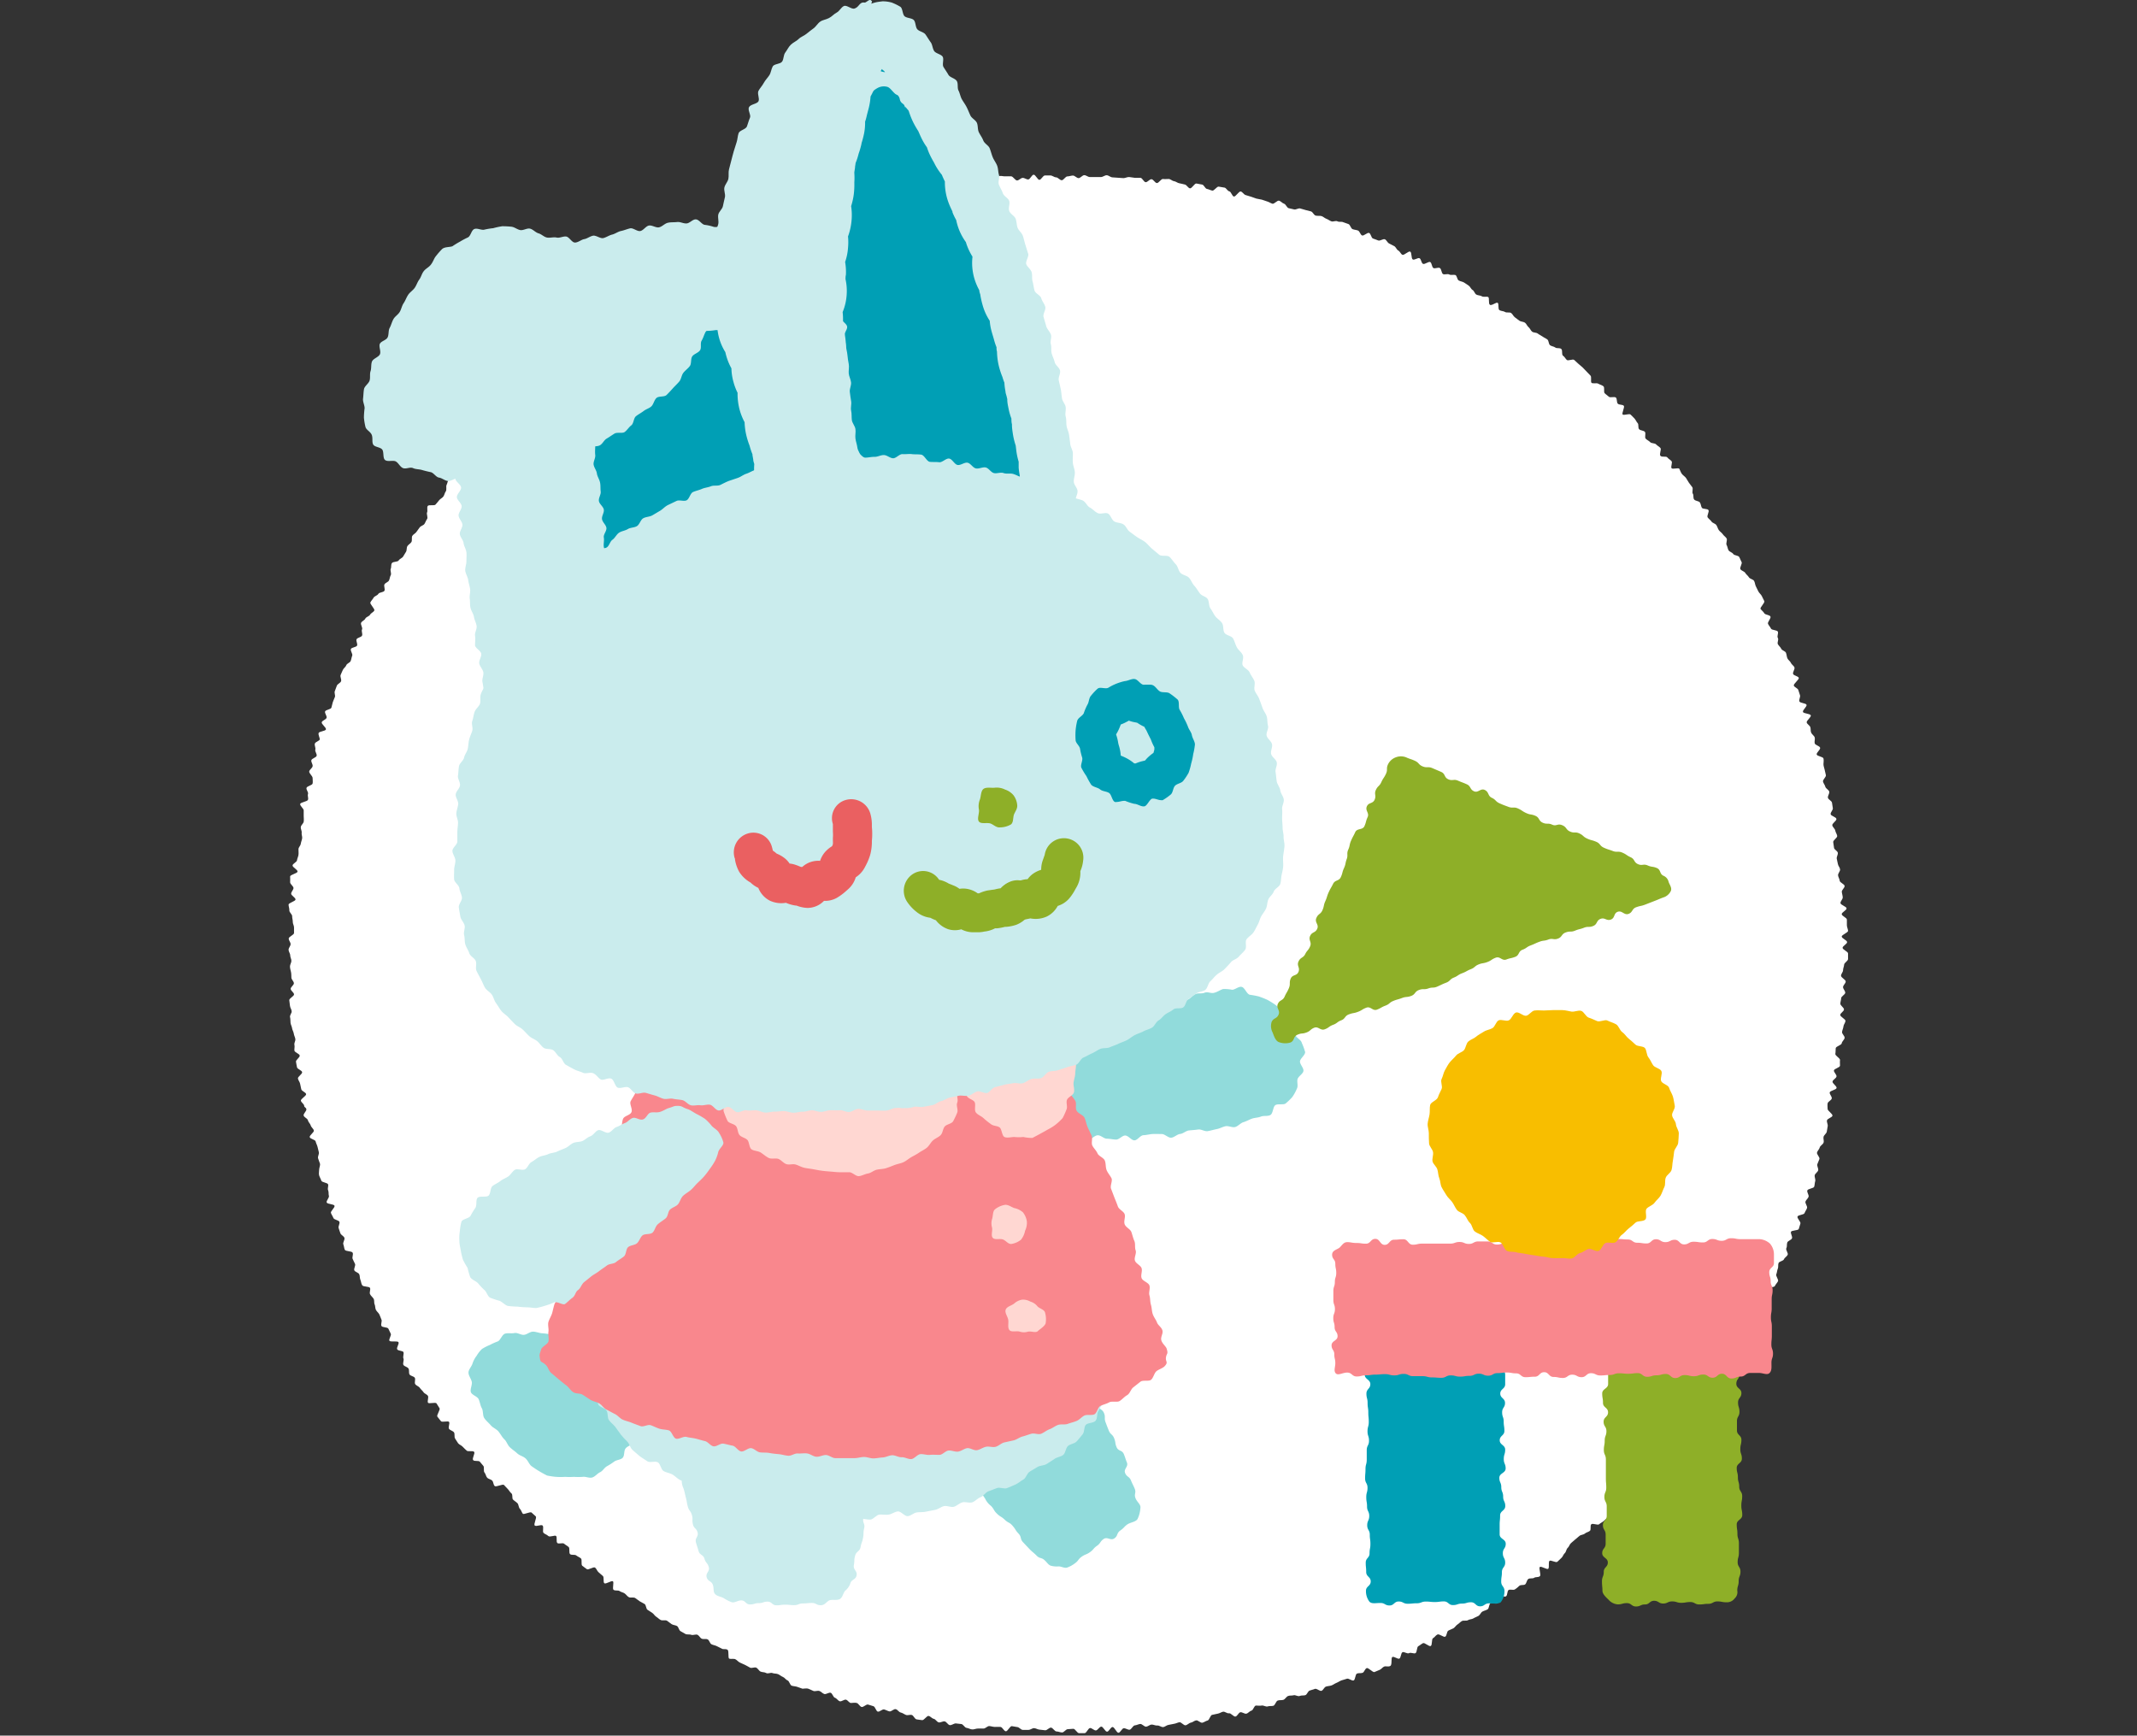 <svg xmlns="http://www.w3.org/2000/svg" width="274" height="222.55" viewBox="0 0 274 222.55"><rect x="0" y="0" width="274" height="222.55" fill="#333333" stroke="none"/><title>mokuhyo_3_2</title><g id="レイヤー_2" data-name="レイヤー 2"><g id="レイヤー_1-2" data-name="レイヤー 1"><path d="M37.21,122.5c0-.24-.21-.48-.21-.72s.26-.48.26-.72-.25-.48-.24-.72.67-.46.68-.7,0-.48,0-.72-.17-.48-.16-.72-.09-.48-.08-.72-.38-.5-.36-.74S37,116.24,37,116s.87-.42.89-.66-.58-.52-.56-.76.28-.46.3-.7-.45-.52-.43-.76,0-.49,0-.73.92-.39.95-.63-.66-.56-.64-.79.54-.42.57-.66.16-.46.19-.7,0-.48,0-.72.26-.45.29-.68.14-.46.18-.7-.1-.5-.06-.73-.15-.51-.11-.75.33-.43.37-.67,0-.49,0-.73,0-.49,0-.72-.5-.59-.45-.82.92-.3,1-.54-.08-.5,0-.74-.25-.54-.19-.78.73-.33.78-.56,0-.5,0-.73-.49-.61-.43-.84.37-.4.43-.64-.22-.55-.16-.78.62-.34.68-.57-.24-.56-.17-.79-.13-.53-.06-.77S41,95,41,94.79s-.21-.56-.15-.79.87-.24.94-.47-.61-.69-.54-.92.54-.33.62-.56-.26-.59-.19-.82.74-.26.81-.49.11-.47.18-.7.19-.44.27-.67-.12-.55,0-.78l.25-.67c.08-.22.46-.34.54-.57s-.14-.57-.06-.79.2-.44.29-.66.36-.37.44-.6.47-.32.56-.54.11-.47.2-.69-.26-.63-.17-.85.69-.22.79-.44-.16-.59-.06-.81.6-.25.7-.47-.11-.58,0-.79-.22-.63-.12-.85.44-.32.54-.54.5-.29.61-.5.43-.32.54-.53-.6-.84-.5-1.05.3-.39.41-.6.5-.28.61-.49.67-.19.78-.4-.1-.6,0-.81.47-.29.58-.5.11-.48.23-.69-.1-.61,0-.82,0-.54.16-.74.74-.12.86-.33.44-.29.57-.5l.37-.61c.12-.2.05-.53.18-.73s.39-.32.51-.52,0-.58.11-.78.4-.31.53-.51.29-.38.42-.58.48-.25.61-.45.2-.44.34-.63-.1-.65,0-.85-.05-.62.08-.82.85,0,1-.18.32-.36.46-.55.41-.29.55-.49.17-.47.31-.66,0-.63.1-.82.13-.5.28-.69.74,0,.89-.22,0-.63.13-.81.23-.44.38-.62.77,0,.92-.18.18-.47.33-.65-.09-.7.07-.88.88.12,1-.06-.19-.8,0-1,.4-.29.56-.47.4-.29.56-.47.06-.59.22-.77.25-.43.41-.6.57-.13.73-.31.13-.53.3-.71.8.1,1-.08.28-.39.45-.56.28-.4.45-.57.24-.44.41-.61.28-.39.45-.56.73.06.9-.11.27-.41.44-.58.17-.51.34-.68.55-.11.73-.27-.07-.78.1-.94l.54-.47c.18-.16.34-.34.52-.5s.71.08.89-.08.32-.35.51-.51.23-.46.41-.62.52-.12.71-.28.26-.44.44-.59.15-.57.34-.72.84.28,1,.13,0-.71.23-.85.55-.07.74-.22,0-.84.15-1,.78.23,1,.08,0-.83.17-1,.92.44,1.12.3,0-.76.23-.9.64.06.83-.08,0-.82.2-1,.8.31,1,.17,0-.78.24-.91.51-.1.71-.23.23-.52.43-.65.79.33,1,.2.28-.45.48-.58.58,0,.78-.11.37-.31.57-.44,0-.89.22-1,.7.23.9.11.26-.5.47-.62.63.13.84,0,.11-.77.32-.89.8.45,1,.33.1-.79.31-.91.48-.11.69-.23.4-.26.62-.37.66.23.88.12.28-.5.49-.61.56.06.78-.05.41-.25.62-.36.13-.82.34-.93.45-.17.67-.28.34-.41.55-.51.74.46,1,.36.18-.77.39-.87.57.11.79,0,.63.24.85.14.37-.34.59-.44.2-.75.42-.84.51,0,.73-.11.32-.49.54-.58.8.71,1,.63.19-.82.42-.91.56.12.78,0,.37-.37.6-.45.36-.42.58-.5.49-.06.72-.14.41-.29.64-.37.5,0,.72-.11.7.6.93.53.36-.43.59-.5.47-.08.7-.15.32-.59.55-.66.49,0,.72-.09.48-.07.71-.14.49,0,.72-.1l.7-.17c.23-.06.41-.32.64-.38s.42-.3.65-.36.63.53.86.47.4-.36.63-.42.52.11.75.06.29-.88.52-.93.66.75.89.7.3-.88.54-.93.51.08.74,0,.45-.22.68-.26.5.05.73,0,.45-.18.69-.22.55.34.78.3.51.14.74.1.42-.36.66-.4.41-.45.65-.49.55.42.78.38.44-.3.68-.33.51.24.75.21.38-.79.62-.81.5.17.74.14.52.39.76.36.45-.28.69-.3.45-.3.69-.32.46-.24.7-.26.49.07.73.05.48,0,.72,0,.52.54.76.53.46-.31.7-.33.49.21.73.2.45-.6.69-.61.51.67.74.66.46-.56.7-.56l.72,0c.24,0,.48.24.72.24s.48.37.72.37.48-.49.72-.49.48-.11.72-.11.48.33.72.33.49-.38.73-.38.47.24.71.24l.72,0,.72,0c.24,0,.49-.24.73-.23s.47.25.71.27l.72.05.72.05c.24,0,.49-.16.73-.14s.48.08.72.1l.72,0c.24,0,.43.54.67.56s.52-.41.76-.38.43.46.67.49.55-.55.79-.52.49,0,.73,0,.45.25.69.28.45.24.69.27.47.12.7.16.41.45.65.49.59-.66.83-.62l.71.13c.24,0,.4.52.63.56s.45.17.69.22.6-.56.83-.51l.71.12c.24,0,.4.44.64.48s.36.62.59.67.65-.7.88-.65.4.4.63.46.46.15.69.21.45.18.68.24.47.08.71.14.45.17.68.23.44.22.67.29.63-.46.86-.39.41.32.64.39.35.5.58.57.47.09.7.16.56-.19.79-.12l.69.2c.23.07.47.1.7.18s.35.46.58.53.51,0,.74.06.41.27.64.35.42.25.65.33.55-.12.78,0,.51,0,.73.11l.68.24c.22.09.3.56.52.65s.48.09.7.18.3.54.52.63.69-.42.91-.32.26.62.48.71.46.15.68.25.63-.24.85-.15.33.44.55.54.42.23.64.33.31.46.53.57.32.45.53.55.78-.51,1-.41.11.86.32,1,.67-.26.88-.15.22.61.44.72.72-.34.93-.23.2.66.41.77.62-.13.83,0,.19.66.4.77.59-.07.79.05.58,0,.79.07.22.58.43.7.48.14.68.26.4.27.6.4.29.44.5.56.27.47.48.59.51.09.71.22.59,0,.8.09,0,.84.23,1,.82-.38,1-.25,0,.81.23.94.51.1.71.23.59,0,.78.13.29.42.49.56l.57.43c.19.14.51.11.71.25s.28.43.47.58.27.44.46.58.53.09.72.24.42.24.61.38.43.23.62.38.15.58.34.73.49.15.68.3.58,0,.77.19,0,.71.22.86.3.38.48.54.77-.16.95,0,.35.33.53.49l.55.47c.18.16.32.36.5.52s.32.36.5.52,0,.76.13.92.69,0,.87.12.49.18.67.34,0,.72.15.88.38.3.55.46.73-.06.9.11.07.61.24.78.59.09.76.26-.3,1-.13,1.13.85-.15,1,0,.35.33.51.51.25.43.41.6,0,.62.2.79.56.14.72.32-.06.69.1.87.42.27.58.45.6.11.76.29.41.28.56.47-.19.79,0,1,.73,0,.88.2.39.3.54.48-.13.72,0,.9.9-.1,1,.08.18.47.33.66.38.32.52.51.24.43.38.62l.43.57c.14.19-.07.65.07.84s0,.56.18.75.58.17.72.36.13.5.26.69.7.09.84.29-.24.74-.1.94.36.33.49.53.48.25.62.45.18.45.32.65.38.33.51.53.37.34.49.54-.12.64,0,.84.13.48.25.68.48.27.6.47.64.18.76.38.19.45.31.65-.27.71-.15.92.5.27.62.48.35.35.47.56.54.25.66.46.12.48.23.7.21.43.32.65.33.37.44.59l.32.65c.11.21-.58.83-.48,1s.37.35.48.56.68.2.79.42-.41.72-.31.94.28.39.38.61.78.17.88.39-.14.59,0,.81-.11.57,0,.79.34.37.43.59.52.3.61.52.09.48.18.7.36.37.45.59.38.37.46.59-.26.62-.17.84.64.27.72.49-.71.78-.63,1,.49.33.57.55.14.46.22.68-.16.56-.08.79.84.22.92.44-.53.68-.46.91.91.21,1,.44-.59.69-.52.92.4.38.47.61,0,.48.11.71.39.38.45.61-.07.52,0,.75.63.32.69.56-.5.63-.44.86.81.28.87.51,0,.51,0,.74.1.47.15.7l.16.7c.05.23-.42.59-.37.82s.24.43.3.67.45.39.5.63-.21.53-.17.77.47.39.52.63.06.48.11.71-.33.55-.28.78.7.36.74.6-.57.58-.53.82.34.43.38.67.21.45.25.69-.55.56-.51.8l.1.71c0,.24.46.42.49.66s-.17.5-.14.74.12.47.15.7.26.45.28.69-.28.51-.26.75.19.46.21.7.61.43.63.67-.38.51-.36.75.11.47.12.71-.31.5-.29.74.76.43.78.67-.64.51-.62.75.65.45.66.69,0,.48,0,.72.14.48.15.72-.82.5-.81.74.69.47.69.71-.58.49-.58.73.7.48.7.72,0,.48,0,.72-.49.48-.5.71-.14.48-.14.72-.26.47-.26.71.6.5.6.74-.33.47-.34.71.29.49.28.73-.51.45-.52.69-.1.47-.11.71.48.51.47.75-.46.45-.48.69.69.54.67.78-.24.46-.26.7-.15.47-.18.71.36.52.33.76-.34.45-.37.69-.74.39-.77.63,0,.48-.05.72.63.57.6.8,0,.48,0,.72-.74.38-.78.61.37.54.33.78-.47.41-.51.65.56.58.52.82-.83.34-.88.57.31.54.26.78-.49.39-.53.63,0,.49,0,.72.67.63.62.86-.64.35-.7.59.14.52.09.76-.07.48-.12.71-.35.41-.41.64.08.51,0,.75-.43.38-.49.62-.29.42-.35.65.38.6.31.83-.2.44-.27.67.17.55.11.78-.38.39-.44.62.13.54.06.77-.06.49-.13.71-.8.25-.88.48.23.58.16.81-.33.4-.4.62.28.6.2.83-.24.43-.32.65-.82.22-.9.44.45.68.37.9-.13.47-.21.69-.94.15-1,.38.22.6.13.82-.51.31-.6.53,0,.5-.12.73.27.63.17.85-.39.36-.48.58-.6.26-.69.48,0,.52-.1.74-.09.48-.19.7.32.68.22.89-.3.39-.4.61-.86.12-1,.34.12.59,0,.81,0,.54-.1.75-.65.21-.75.43-.06.51-.17.72.2.65.09.86-.43.32-.54.53-.11.49-.23.7-1,0-1.07.23.55.86.43,1.07-.55.24-.67.45.13.63,0,.84-.45.29-.57.5-.23.42-.36.63-.38.33-.5.54-.41.31-.53.52-.3.37-.43.58-.2.44-.33.64,0,.54-.18.74-.67.13-.8.33,0,.58-.13.77-.09.52-.23.71-.47.26-.61.46-.26.41-.39.6.06.63-.08.83-.63.14-.77.33-.6.15-.74.35.32.84.18,1-.65.11-.79.3-.17.47-.32.66-.13.51-.27.7-.54.19-.68.38-.52.2-.67.38.06.67-.09.85-.39.3-.54.48l-.47.54c-.15.18-.49.21-.64.4s-.41.28-.56.46-.42.26-.58.44,0,.61-.19.79-.09.57-.25.74-.13.53-.29.71-.42.27-.59.44-.85-.14-1,0,.19.85,0,1-.87-.17-1,0-.38.29-.55.47,0,.65-.19.82-.64,0-.81.2,0,.71-.15.88-.11.58-.29.74l-.53.49c-.17.16-.42.25-.6.42s-.8-.16-1,0,0,.69-.19.85-.47.19-.65.35-.51.14-.69.3l-.55.46-.54.47c-.18.16-.24.46-.42.61s-.19.52-.37.67-.25.46-.43.61-.34.35-.53.5-.83-.27-1-.12,0,.82-.15,1-.89-.36-1.08-.22.19,1,0,1.18-.55.07-.74.21-.58,0-.77.17-.2.54-.39.68-.56,0-.75.19-.36.32-.56.45-.62-.05-.81.08-.12.67-.32.8-.68-.15-.88,0-.06.77-.26.9-.66-.13-.86,0-.16.64-.36.77-.46.17-.67.29-.3.43-.5.55-.45.19-.65.32-.5.1-.7.23-.56,0-.77.11-.37.32-.57.44-.33.38-.54.5-.45.18-.65.3-.18.66-.39.77-.76-.4-1-.28-.35.36-.56.47-.08.87-.29,1-.78-.47-1-.36-.39.28-.6.39-.15.78-.36.89-.6-.13-.82,0-.64-.22-.85-.12-.19.72-.4.82-.67-.31-.89-.21,0,1-.27,1.15-.54,0-.76.07-.38.34-.6.43l-.67.28c-.22.09-.77-.59-1-.5s-.3.51-.52.6-.51,0-.73.1-.2.79-.42.88-.63-.3-.86-.22-.46.13-.69.21-.42.23-.65.32-.42.25-.64.33-.48.07-.71.15-.35.46-.57.54-.61-.32-.84-.25l-.68.22c-.23.07-.33.52-.56.59s-.49,0-.72.1-.55-.16-.78-.09-.49,0-.72.1-.37.42-.6.49-.49,0-.72.09-.33.61-.56.67-.49,0-.72.08-.54-.16-.77-.11-.49,0-.73,0-.35.6-.58.65-.42.33-.65.39-.55-.23-.78-.18-.38.5-.62.55-.59-.47-.83-.42-.54-.25-.77-.2-.44.21-.68.25l-.7.15c-.24,0-.36.68-.6.73s-.45.24-.68.28-.54-.33-.78-.3-.44.25-.68.29-.44.3-.68.34-.55-.42-.78-.39-.46.17-.7.2-.47.11-.71.14-.45.26-.69.28-.51-.23-.75-.2-.5-.14-.74-.12-.46.25-.69.27-.52-.37-.75-.35-.46.16-.7.18-.44.54-.67.56-.5-.2-.74-.19-.44.56-.68.58-.53-.76-.77-.74-.45.58-.69.6-.51-.66-.75-.65-.46.49-.7.49-.49-.31-.73-.31-.46.66-.7.66-.48,0-.72,0-.49-.56-.73-.56-.48.05-.72.05-.48.42-.72.42-.48-.13-.72-.13-.47-.48-.71-.49-.49.35-.73.34-.48-.07-.72-.08-.47-.18-.71-.19-.49.23-.73.22l-.72,0c-.24,0-.46-.34-.7-.36s-.47-.1-.71-.12-.53.68-.77.66-.44-.54-.68-.56-.48,0-.72,0-.47-.09-.71-.11-.52.34-.76.32-.49,0-.73,0-.5.14-.74.11-.46-.17-.7-.2-.42-.46-.66-.49l-.72-.08c-.24,0-.52.25-.76.22s-.42-.44-.66-.48-.51.17-.75.13-.42-.42-.65-.46-.43-.33-.66-.37-.59.58-.83.54-.48-.05-.72-.1-.39-.52-.62-.57-.51.09-.74,0-.43-.26-.67-.31-.4-.38-.64-.43-.57.34-.8.29-.45-.19-.68-.25-.58.33-.81.28-.33-.64-.57-.7l-.69-.21c-.23-.06-.6.38-.83.31s-.38-.44-.61-.51-.51,0-.74,0-.4-.35-.63-.42-.58.27-.81.2-.39-.38-.62-.45-.32-.57-.55-.64-.58.23-.81.16-.4-.31-.63-.39-.54.08-.76,0-.44-.21-.66-.29-.53,0-.75,0l-.68-.24c-.22-.08-.49-.07-.71-.15s-.29-.58-.52-.67-.37-.36-.6-.45-.41-.27-.63-.36-.5-.05-.72-.14-.57.13-.79,0-.49-.09-.71-.18-.35-.41-.57-.51-.57.11-.79,0-.42-.25-.64-.35l-.66-.3c-.22-.1-.38-.33-.59-.43s-.55,0-.77-.07,0-1-.24-1.15-.52,0-.73-.14l-.64-.32c-.21-.11-.47-.13-.68-.24s-.27-.51-.48-.62-.55,0-.76-.09-.33-.39-.54-.5-.59.09-.8,0-.55,0-.76-.11l-.63-.36c-.21-.12-.24-.54-.45-.66s-.49-.11-.69-.24-.38-.3-.58-.43-.58,0-.79-.09-.38-.29-.59-.42-.33-.38-.53-.51l-.6-.39c-.2-.13-.17-.61-.37-.74s-.43-.22-.63-.35-.38-.29-.58-.42-.6,0-.8-.1-.35-.34-.54-.48-.47-.17-.66-.31-.57,0-.77-.16.1-1-.1-1.1-.89.4-1.08.26,0-.79-.2-.94-.35-.32-.54-.47-.26-.45-.45-.6-.88.35-1.06.2l-.58-.43c-.19-.15,0-.79-.17-.94s-.42-.24-.61-.39-.61,0-.79-.17,0-.75-.18-.91-.4-.26-.58-.42-.69.07-.87-.09,0-.75-.16-.9-.81.19-1,0-.44-.23-.61-.4.06-.77-.12-.94-.8.16-1,0,.3-1,.12-1.18l-.53-.48c-.17-.17-1,.3-1.13.14s-.21-.47-.38-.64-.14-.54-.31-.71-.39-.29-.56-.46,0-.63-.21-.8-.29-.38-.46-.55l-.49-.52c-.16-.17-1,.3-1.19.13s-.15-.51-.32-.69-.49-.2-.65-.38-.18-.48-.34-.66,0-.66-.14-.84l-.46-.55c-.16-.18-.7,0-.86-.21s.29-.87.13-1.05-.78,0-.94-.15-.37-.32-.52-.5-.44-.26-.59-.45-.25-.42-.39-.61,0-.61-.15-.8-.47-.24-.62-.43.12-.7,0-.89-.91.09-1.05-.11-.31-.37-.45-.57.41-.89.27-1.09-.24-.41-.38-.61-1,.1-1.1-.1.11-.66,0-.86-.44-.28-.57-.48-.34-.35-.47-.55-.45-.28-.59-.48.07-.62-.06-.82-.54-.22-.67-.42,0-.56-.14-.77-.51-.25-.64-.45.1-.62,0-.83.08-.61,0-.81-.67-.15-.8-.36.28-.72.16-.92-1,0-1.15-.17.28-.71.16-.92-.19-.44-.31-.65-.76-.13-.88-.34.1-.6,0-.81-.16-.46-.27-.67-.33-.37-.44-.58-.07-.5-.17-.72,0-.52-.14-.73-.35-.36-.45-.58.1-.58,0-.79-.86-.12-1-.34-.13-.47-.23-.69-.05-.5-.15-.72-.53-.29-.63-.5.19-.61.09-.83-.22-.43-.31-.65.12-.57,0-.79-.9-.15-1-.37-.1-.48-.19-.7.22-.6.14-.83-.42-.35-.51-.57-.15-.46-.23-.68.18-.58.1-.8-.68-.26-.77-.49-.24-.43-.32-.65.53-.69.46-.92-.91-.2-1-.42.35-.62.28-.85,0-.49-.1-.72.06-.52,0-.75-.8-.25-.87-.48-.21-.44-.28-.67,0-.52,0-.75.17-.55.1-.78-.18-.45-.24-.68.16-.54.1-.77-.11-.46-.17-.7-.19-.44-.24-.68-.7-.32-.76-.55.59-.63.53-.86-.34-.41-.4-.64-.31-.42-.36-.66-.5-.38-.55-.62.4-.57.35-.81S39,142,39,141.79s-.37-.42-.42-.65.71-.62.67-.85-.57-.38-.62-.62-.11-.47-.15-.7-.24-.45-.28-.68.57-.57.54-.81-.62-.39-.66-.63-.1-.47-.13-.71.51-.55.48-.79-.65-.4-.68-.64.06-.49,0-.73.15-.5.12-.74-.17-.46-.2-.7-.19-.46-.22-.7-.18-.47-.2-.7,0-.48-.06-.72.22-.5.21-.74-.2-.47-.22-.71-.07-.48-.09-.72.62-.51.61-.75-.42-.46-.43-.7.42-.49.41-.73-.31-.47-.32-.71,0-.48-.05-.72-.13-.48-.13-.72.18-.48.18-.72S37.21,122.74,37.21,122.5Z" style="fill:#fff"/><rect width="274" height="222.55" style="fill:none"/><path d="M121.76,91a4.94,4.94,0,0,0-1-.43,4.39,4.39,0,0,0-.81-.15,4.38,4.38,0,0,0-.61-.43l-.27-.21-.41-.32-.23-.21-.45-.41a5.2,5.2,0,0,0-.87-.6,6.68,6.68,0,0,0-.55-.73,5.57,5.57,0,0,0-.45-.44,4.17,4.17,0,0,0-.64-1.3,4,4,0,0,0-1.19-1.06,5.33,5.33,0,0,0-.28-.49l-.27-.41a4.21,4.21,0,0,0-.5-1.66,5.52,5.52,0,0,0-.82-1.1h0a4,4,0,0,0-.84-1,4.44,4.44,0,0,0-.25-.67,4.79,4.79,0,0,0-.3-.55,3.92,3.92,0,0,0-.28-1.64c-.14-.34-.74-1.87-.82-2.08a3.88,3.88,0,0,0-.6-1.07,4,4,0,0,0-.19-1,4.06,4.06,0,0,0-1-1.59l0-.14c0-.16,0-.34,0-.53a4.1,4.1,0,0,0,0-2.16,3.94,3.94,0,0,0-.56-1.22,4.08,4.08,0,0,0-.1-1,3.77,3.77,0,0,0-.66-1.41,4.12,4.12,0,0,0,0-.55,6.08,6.08,0,0,0-.08-1.37,5.12,5.12,0,0,0-.5-2.46v0a4.19,4.19,0,0,0-.21-.65,3.88,3.88,0,0,0,.06-1.4,7.87,7.87,0,0,0-.22-1l-.05-.19a5.2,5.2,0,0,0-.39-1.35,4.22,4.22,0,0,0-.19-.69,4,4,0,0,0,.12-1.36,4.12,4.12,0,0,0-.21-1,3.89,3.89,0,0,0,0-2.35,3.73,3.73,0,0,0,.19-1.38,3.8,3.8,0,0,0-.51-1.72,3.67,3.67,0,0,0,.44-1.83c0-.24,0-.48,0-.72s0-.31,0-.46a7.72,7.72,0,0,0-.1-1l0-.2a3.66,3.66,0,0,0-.33-1.49,4.13,4.13,0,0,0,.09-.83,4.91,4.91,0,0,0-.23-1.48,3.74,3.74,0,0,0,.71-2.06,3.65,3.65,0,0,0-.26-1.49,3.75,3.75,0,0,0,.15-.88,4.5,4.5,0,0,0-.29-1.78v0a3.84,3.84,0,0,0,.57-1.73,4.37,4.37,0,0,0-.14-1.42,5.37,5.37,0,0,0,.12-.53,4.94,4.94,0,0,0,.44-1.55,4.54,4.54,0,0,0-.14-1.6s.07-.39.09-.58a6.09,6.09,0,0,0,.34-1.32,7.26,7.26,0,0,0,0-1.08v-.18a5.86,5.86,0,0,0,0-1.16s0,0,0,0h0l.17-1.06a8.17,8.17,0,0,0,.08-.91,4.82,4.82,0,0,0,.47-1.35l0-.07a7.19,7.19,0,0,0,.3-1.05c0-.07,0-.15.07-.23a9,9,0,0,0,.24-.88,3.8,3.8,0,0,0,0-1.41,3.85,3.85,0,0,0,.32-.87c.06-.27.28-1.1.28-1.1a5.72,5.72,0,0,0,.16-1.39l.15-.58a5,5,0,0,0,.65-1.26,4.06,4.06,0,0,0,.21-1.35,4.35,4.35,0,0,0,.27-.47A5.49,5.49,0,0,0,110.34,7a5,5,0,0,0,.41-1.47l0-.06a3.7,3.7,0,0,0,1-.86,4.15,4.15,0,0,0,.5-.81l.34-.07.19,0a3.83,3.83,0,0,0,.81,1,3.93,3.93,0,0,0,.75.51,4,4,0,0,0,.53.8,4.19,4.19,0,0,0,1.24,1l.07.11a4.92,4.92,0,0,0,.62,1.39,3.72,3.72,0,0,0,.65.75,3.77,3.77,0,0,0,.45,1.15l.33.53c.09.14.18.27.26.42a3.83,3.83,0,0,0,.9,1.07,4,4,0,0,0,.33.85,5.75,5.75,0,0,0,.4,1.07c.14.27.29.52.46.78l.14.22c.06.13.12.28.19.42s.18.42.28.63a4.22,4.22,0,0,0,.74,1.07,4.47,4.47,0,0,0,.31,1,8.56,8.56,0,0,0,.44.83c0,.07.09.14.12.22a4.22,4.22,0,0,0,.93,1.33c.07.23.15.47.25.69a7.52,7.52,0,0,0,.47.92c0,.18.05.38.1.59a4.3,4.3,0,0,0,.24,2c.11.28.23.54.36.81,0,.09.09.17.13.26a4,4,0,0,0,.61,1.07,4,4,0,0,0,.23,1.12,4.12,4.12,0,0,0,.87,1.41,4.88,4.88,0,0,0,.18.71,4.71,4.71,0,0,0,.74,1.34v0c.07.26.14.52.22.77l.07.23a3.88,3.88,0,0,0,0,2.21,4.26,4.26,0,0,0,.61,1.21,4.74,4.74,0,0,0,.18,1c0,.07,0,.15,0,.23a8.71,8.71,0,0,0,.2.92A4,4,0,0,0,130.33,40a3.86,3.86,0,0,0,.09,1.57s.28.95.32,1.12a4.34,4.34,0,0,0,.43,1,4.26,4.26,0,0,0,.07,1,6,6,0,0,0,.14,1.36,7.34,7.34,0,0,0,.34,1l.06.17a3.64,3.64,0,0,0,.41,1,4,4,0,0,0,.07,1.15s.22.95.25,1.12,0,.2,0,.3c0,.29.06.57.12.85a4.7,4.7,0,0,0,.41,1.2,5.21,5.21,0,0,0,.06,1c0,.08,0,.18,0,.27,0,.29,0,.58.08.86a6.69,6.69,0,0,0,.31,1.16l0,0s0,0,0,0q.08.55.14,1.1A5.75,5.75,0,0,0,134,58.7s0,.08,0,.11c0,.3,0,.6,0,.89a6.31,6.31,0,0,0,.2,1.08,5.55,5.55,0,0,0-.09,1.21,4.1,4.1,0,0,0,.31,1.36v0a4.15,4.15,0,0,0-.59,2c0,.26,0,1.13,0,1.13a8.17,8.17,0,0,0,0,1v.21A3.79,3.79,0,0,0,134,69a4.11,4.11,0,0,0-.21.94,3.74,3.74,0,0,0,0,.81,3.6,3.6,0,0,0-.51,1.37,4,4,0,0,0,0,1.12,3.9,3.9,0,0,0-.38,1.05,4.23,4.23,0,0,0,0,1.73l-.11.38a7.29,7.29,0,0,0-.49,1.16,4.94,4.94,0,0,0-.19,1.51l0,.14a4.13,4.13,0,0,0-1,1.4,5.28,5.28,0,0,0-.35,1.4l-.08.23a3.79,3.79,0,0,0-1.44,2.25,3.77,3.77,0,0,0-.65.73,4.55,4.55,0,0,0-.66,1.53l-.16.26a5.2,5.2,0,0,0-.87.71,6.52,6.52,0,0,0-.73.93l0,0c-.15.15-.3.3-.44.46a6.46,6.46,0,0,0-.93.47,7.48,7.48,0,0,0-.78.59l0,0,.06,0a6.15,6.15,0,0,0-.66.41,5.47,5.47,0,0,0-.84.12A6.69,6.69,0,0,0,121.76,91Z" style="fill:#009fb5"/><path d="M113.08,8.88l.31.25a7.73,7.73,0,0,0,.63,1.14,7.11,7.11,0,0,0,.47.63A7.05,7.05,0,0,0,115,12l.39.63.17.26a7.12,7.12,0,0,0,.92,1.27l.06.14a9.84,9.84,0,0,0,.58,1.44,11.81,11.81,0,0,0,.62,1.07h0l.07.16c.11.24.21.49.33.73a7.45,7.45,0,0,0,.71,1.19,7.64,7.64,0,0,0,.31.82,11.65,11.65,0,0,0,.6,1.14l0,0a7.46,7.46,0,0,0,1,1.56l.1.24c.1.23.2.44.29.63a7.47,7.47,0,0,0,.49,2.76c.14.37.31.73.48,1.08l0,.09a7.23,7.23,0,0,0,.48,1,7.23,7.23,0,0,0,1.24,2.83l.09.29a7.74,7.74,0,0,0,.76,1.58,7.08,7.08,0,0,0,.28,2.93,7.47,7.47,0,0,0,.59,1.37c0,.19.08.39.14.6v.05a11.58,11.58,0,0,0,.29,1.27,7.08,7.08,0,0,0,.91,2,7,7,0,0,0,.22,1.29c.06.23.13.46.2.69s.08.27.12.41a7.46,7.46,0,0,0,.33,1c0,.18,0,.37.06.56a8.82,8.82,0,0,0,.23,1.82,10.08,10.08,0,0,0,.47,1.44,7.19,7.19,0,0,0,.25.73,7.23,7.23,0,0,0,.14,1.11c0,.22.1.44.15.66l.08.33v.09c0,.38.09.75.16,1.12a7.74,7.74,0,0,0,.37,1.29c0,.22,0,.47.07.73v.08c0,.39.06.78.12,1.17a9.12,9.12,0,0,0,.36,1.48l.08.67a8.42,8.42,0,0,0,.3,1.4c0,.22,0,.48,0,.76a8.6,8.6,0,0,0,.14,1,8.29,8.29,0,0,0,0,1.2,7.2,7.2,0,0,0,.11.95,7.24,7.24,0,0,0-.4,2.26c0,.22,0,.44,0,.66l0,.4a11.09,11.09,0,0,0,0,1.37,7.21,7.21,0,0,0,.06,1.07c0,.23-.08.47-.11.72s0,.27,0,.4a7,7,0,0,0-.45,1.63,7.2,7.2,0,0,0-.08,1,7.19,7.19,0,0,0-.28,1,7.37,7.37,0,0,0-.13,2,8.82,8.82,0,0,0-.37,1,7.78,7.78,0,0,0-.26,1.26,7.25,7.25,0,0,0-.82,1.48,8,8,0,0,0-.38,1.18,7,7,0,0,0-1.35,2.22,7.19,7.19,0,0,0-.46.61,7.58,7.58,0,0,0-.82,1.59c-.16.14-.33.3-.5.47a8.78,8.78,0,0,0-.84,1c-.21.11-.43.23-.67.38a9.34,9.34,0,0,0-.85.62l-.22,0-.31-.1-.41-.11-.05,0-.09-.07-.35-.27-.06-.06-.56-.51a8.06,8.06,0,0,0-.72-.56c-.12-.15-.25-.31-.4-.48l-.07-.08a7.34,7.34,0,0,0-.82-1.42,7.19,7.19,0,0,0-1.26-1.31,7.4,7.4,0,0,0-.73-1.94A8.49,8.49,0,0,0,115,79a7.2,7.2,0,0,0-.61-.78l-.1-.22,0-.05a7.17,7.17,0,0,0-.5-2c-.13-.32-.26-.65-.39-1l-.19-.47c-.07-.17-.14-.34-.2-.52a7.16,7.16,0,0,0-.53-1.12,7.2,7.2,0,0,0-1-2.47,7.21,7.21,0,0,0-.7-4,7.27,7.27,0,0,0-.13-.72,7,7,0,0,0-.61-1.64,8.84,8.84,0,0,0-.07-1.11,9.65,9.65,0,0,0-.14-1.56,8.48,8.48,0,0,0-.51-1.73,7.2,7.2,0,0,0-.05-1.53,10.54,10.54,0,0,0-.3-1.39,8.41,8.41,0,0,0-.43-1.57,7.24,7.24,0,0,0,0-1.44,7.37,7.37,0,0,0-.1-.75,7.21,7.21,0,0,0,0-2.28,7.06,7.06,0,0,0-.17-3.16,7,7,0,0,0,.2-1.84c0-.29,0-.58,0-.87,0-.1,0-.19,0-.29a10.61,10.61,0,0,0-.13-1.47,7,7,0,0,0-.25-1.54c0-.15,0-.3,0-.46a7.74,7.74,0,0,0-.05-1,7,7,0,0,0,.53-2.46,6.87,6.87,0,0,0-.16-1.76c0-.18,0-.37.05-.56a7.47,7.47,0,0,0-.1-1.65,7,7,0,0,0,.37-1.8,7.51,7.51,0,0,0,0-1.47,7.92,7.92,0,0,0,.45-2,7.61,7.61,0,0,0-.05-1.89,8.53,8.53,0,0,0,.34-1.52,10.12,10.12,0,0,0,.07-1.51,9.25,9.25,0,0,0,0-1.21l0-.12.09-.57c0-.21.06-.41.07-.59a7.94,7.94,0,0,0,.39-1.2,10.1,10.1,0,0,0,.37-1.29l0-.05a11.81,11.81,0,0,0,.32-1.21,7,7,0,0,0,.14-1.56c.07-.2.13-.4.18-.62s.11-.45.17-.68l.1-.37a8.4,8.4,0,0,0,.25-1.56,8,8,0,0,0,.65-1.45,7.24,7.24,0,0,0,.31-1.3,8.43,8.43,0,0,0,.51-.8M112.76.22a4.25,4.25,0,0,0-1,.24l-.14,0c-.27,0-.61-.14-.9-.14a.56.56,0,0,0-.29.07c-.32.2-.53.66-.84,1s-.24.81-.5,1.15-1,.26-1.22.61-.09.87-.29,1.24-.11.82-.29,1.19-.52.63-.68,1-.57.63-.71,1,.16.9,0,1.29-.48.68-.6,1.07-.2.77-.31,1.16,0,.82-.12,1.21-.2.77-.3,1.16-.64.67-.73,1.07.45.91.36,1.31-.24.76-.32,1.16-.27.76-.35,1.16-.41.74-.47,1.13,0,.8-.09,1.2-.13.79-.19,1.18,0,.81,0,1.21,0,.81,0,1.21-.28.77-.32,1.17-.14.79-.18,1.19.24.83.2,1.23-.35.77-.39,1.17-.25.78-.28,1.18.27.82.24,1.23-.68.76-.7,1.16.16.82.14,1.22.31.82.29,1.22-.63.78-.64,1.18.77.84.75,1.24-.79.78-.8,1.19.09.81.08,1.22.24.81.24,1.22-.37.81-.37,1.21.6.81.6,1.21.12.81.12,1.21,0,.8.06,1.21-.78.83-.77,1.24.12.81.14,1.22.68.78.7,1.19-.6.84-.58,1.24.55.78.58,1.18-.45.84-.42,1.24.44.77.47,1.17-.39.85-.35,1.25.43.77.47,1.16.31.77.36,1.16.21.78.27,1.17-.38.86-.32,1.25.46.73.53,1.12.32.75.39,1.14,0,.8.08,1.19,0,.81.05,1.2-.21.86-.12,1.24.79.64.88,1-.18.86-.09,1.24.68.64.78,1-.29.9-.19,1.28,0,.83.1,1.21.21.77.32,1.15.7.61.82,1-.15.89,0,1.26.72.59.85,1,.29.74.43,1.1.29.74.43,1.1-.19.94,0,1.3.51.66.67,1,.12.83.3,1.19.82.49,1,.84.55.61.74.95,0,.9.23,1.23.43.67.64,1,.32.75.54,1.07.84.38,1.07.69.16.88.4,1.18.63.51.89.8.44.69.71,1,.72.41,1,.66.57.56.88.78.63.51,1,.7.59.65.94.81a1.16,1.16,0,0,0,.47.08h.42a1.27,1.27,0,0,1,.35,0c.38.11.74.46,1.12.51a8.48,8.48,0,0,0,1,.07h.23a7.36,7.36,0,0,0,1.18-.36,10.29,10.29,0,0,0,1.24-.16c.37-.14.69-.48,1.05-.66s.63-.51,1-.73.77-.3,1.1-.55.56-.59.86-.86.46-.67.75-1,.71-.43,1-.75.4-.7.65-1,.19-.83.42-1.17.91-.35,1.13-.7-.11-1,.08-1.34.9-.42,1.08-.79.13-.83.3-1.2.11-.82.27-1.19.72-.58.86-1,.21-.78.34-1.17,0-.84.11-1.23.37-.72.48-1.12.23-.77.32-1.16-.23-.87-.15-1.27.62-.69.69-1.08-.32-.86-.26-1.26.91-.68,1-1.08-.48-.86-.43-1.27.45-.76.49-1.17-.43-.83-.4-1.24-.06-.8,0-1.21,0-.8,0-1.2.5-.79.5-1.2.28-.81.27-1.22-.46-.79-.48-1.2.15-.82.13-1.22-.21-.79-.25-1.19,0-.81,0-1.22-.28-.78-.33-1.18-.1-.81-.16-1.22-.26-.75-.32-1.15,0-.78-.11-1.18.05-.81,0-1.2-.4-.73-.47-1.12-.08-.79-.16-1.18-.18-.77-.26-1.16.25-.86.16-1.25-.59-.68-.68-1.07-.29-.74-.39-1.13,0-.81-.11-1.2.15-.85,0-1.24-.5-.69-.6-1.08-.22-.76-.33-1.15.32-.91.22-1.3-.41-.71-.51-1.09-.76-.61-.87-1-.14-.79-.25-1.17,0-.83-.13-1.21-.56-.66-.68-1,.37-1,.25-1.34-.24-.76-.36-1.14-.2-.78-.33-1.16-.53-.67-.66-1-.12-.81-.26-1.18-.68-.61-.82-1,.11-.89,0-1.27-.68-.6-.82-1-.35-.72-.5-1.09.11-.9,0-1.27-.09-.83-.24-1.2-.41-.7-.56-1.07-.24-.77-.39-1.14-.66-.59-.82-1-.4-.7-.57-1.06-.09-.84-.25-1.2-.66-.58-.83-.94-.31-.74-.49-1.09-.43-.68-.61-1-.25-.77-.43-1.12,0-.89-.23-1.23-.86-.43-1.06-.78-.43-.67-.63-1,.09-1-.11-1.32-.86-.4-1.08-.72-.22-.82-.45-1.13-.44-.68-.67-1-.8-.38-1.05-.67-.19-.91-.45-1.18-.88-.23-1.17-.48-.24-1-.55-1.22a6.72,6.72,0,0,0-1.1-.54,4.22,4.22,0,0,0-1.2-.16Z" style="fill:#caeced"/><path d="M111.81.17c-.38-.46-.5.12-1.23.28-.32.07-.6.5-1,.64s-1-.48-1.37-.32-.56.65-.93.84-.59.5-1,.71-.77.22-1.11.45-.52.61-.84.85-.62.46-.93.72-.71.37-1,.66-.69.43-1,.73-.45.66-.71,1-.18.86-.42,1.18-1,.27-1.19.6-.22.8-.44,1.14-.51.61-.72,1-.48.64-.67,1,.18,1,0,1.34-1,.37-1.21.74.28,1,.12,1.36-.25.74-.39,1.12-.94.49-1.07.87-.13.8-.26,1.18-.24.75-.36,1.14-.2.77-.31,1.16-.2.77-.3,1.16,0,.82-.08,1.21-.42.71-.51,1.11.15.84.07,1.23-.19.77-.26,1.16-.53.71-.6,1.11.09.82,0,1.21-.35.75-.41,1.15.11.81.07,1.21,0,.79-.05,1.19-.12.78-.16,1.18.17.81.14,1.21.16.79.14,1.19-.76.74-.78,1.13.07.79.06,1.19.35.8.33,1.2.26.79.25,1.19,0,.78,0,1.18-.12.78-.12,1.18-.07.78-.07,1.18-.41.79-.41,1.19-.08.79-.07,1.19.56.77.57,1.17-.35.8-.34,1.2.33.78.35,1.17-.55.82-.53,1.22.38.77.4,1.17,0,.8,0,1.19.49.76.52,1.16-.17.81-.14,1.2.39.76.43,1.16,0,.79,0,1.19.12.78.16,1.17,0,.79.08,1.18.07.78.12,1.18,0,.79.08,1.18.08.79.13,1.18-.5.86-.45,1.26.27.77.33,1.16.35.75.41,1.15,0,.8,0,1.2.14.78.2,1.18,0,.8.08,1.19.24.76.3,1.16.1.79.16,1.18.06.8.13,1.19.34.75.4,1.15-.06.82,0,1.22.43.73.5,1.13-.39.88-.32,1.28.17.79.24,1.18.6.7.68,1.1-.11.45,0,.85c.58-.19.74.17,1.22-.21s.17-.78.65-1.15.74-.05,1.22-.43.34-.55.82-.93.57-.26,1.05-.63.25-.67.73-1,.8,0,1.28-.35.38-.51.86-.89.36-.53.84-.91.77,0,1.26-.38.43-.44.91-.82.52-.33,1-.71.35-.55.83-.93.45-.42.93-.8.66-.15,1.15-.53.17-.79.66-1.17.81,0,1.19-.53-.48-.41-.61-1.18c-.06-.33,0-.75-.08-1.2s.47-.85.4-1.28-.7-.67-.77-1.09-.19-.76-.25-1.17.36-.85.3-1.26,0-.79-.07-1.2-.19-.76-.25-1.17-.44-.73-.5-1.13.15-.82.09-1.22-.38-.74-.43-1.15-.2-.77-.25-1.17.06-.81,0-1.21-.41-.75-.46-1.15,0-.79-.09-1.2.07-.81,0-1.21-.12-.79-.17-1.19.2-.82.16-1.22-.27-.77-.3-1.17.08-.8,0-1.2-.13-.78-.17-1.18-.16-.78-.19-1.18-.21-.78-.24-1.18.43-.83.4-1.23-.77-.74-.8-1.14.15-.81.12-1.21.28-.82.26-1.22-.17-.79-.19-1.19-.08-.8-.1-1.2.24-.81.22-1.21-.49-.78-.5-1.18.35-.81.34-1.21-.33-.79-.33-1.19.46-.81.46-1.21-.57-.8-.57-1.2.08-.8.08-1.2.31-.8.32-1.2.14-.8.15-1.2-.3-.81-.29-1.21,0-.81,0-1.21-.2-.82-.18-1.22.52-.78.54-1.18-.51-.84-.49-1.24.08-.81.11-1.21.69-.75.72-1.15-.54-.86-.5-1.26.45-.76.49-1.16-.1-.82-.05-1.22,0-.81.07-1.21.71-.7.77-1.1-.56-.91-.49-1.3.32-.77.4-1.16-.08-.84,0-1.23,1-.6,1.06-1,0-.83.05-1.22,0-.84.09-1.21,0-.85.1-1.23.88-.54,1-.91S111.67.54,111.81.17Z" style="fill:#caeced"/><path d="M89.63,97.51a4,4,0,0,0-1.27-.38l-.2,0h-.27a4.27,4.27,0,0,0-.64.05,4.16,4.16,0,0,0-2.37-1.22l-.08-.05a6.57,6.57,0,0,0-.73-.9l-.38-.38A4.55,4.55,0,0,0,83,93.29l-.1-.17c-.15-.24-.3-.47-.47-.7a3.8,3.8,0,0,0-1.29-1.09,4.63,4.63,0,0,0-.23-.42c-.13-.2-.27-.4-.41-.6s-.15-.2-.21-.3a7.7,7.7,0,0,0-.57-.81l-.06-.08,0-.09a7.88,7.88,0,0,0-.4-.93,5.26,5.26,0,0,0-.51-.8c0-.11,0-.22-.06-.34a4.12,4.12,0,0,0-.28-2.15,7,7,0,0,0-.52-1l-.35-.72c-.05-.1-.11-.21-.15-.32a6.24,6.24,0,0,0-.56-1.07l0,0s0,0,0,0l-.11-.35c-.06-.21-.13-.42-.2-.63a5.7,5.7,0,0,0-.58-1.17h0a1,1,0,0,0,.05.17,6.67,6.67,0,0,0-.48-1.07l0,0s0,0,0,.07-.3-.91-.35-1.08c0,0-.08-.45-.1-.57a4.49,4.49,0,0,0-.09-1.74,4.83,4.83,0,0,0-.69-1.47,5.15,5.15,0,0,0-.44-.9l0-.25a4.39,4.39,0,0,0,0-1.8,3.94,3.94,0,0,0-.46-1.2,4,4,0,0,0-.34-2A3.91,3.91,0,0,0,73,66.58a6,6,0,0,0,0-1.39,5.77,5.77,0,0,0-.34-1.25h0s0,0,0,0l-.13-1a5.16,5.16,0,0,0-.14-.76,4.15,4.15,0,0,0,.17-1.55,7.34,7.34,0,0,0-.19-1.06l0-.17a3.51,3.51,0,0,0-.17-.85,3.79,3.79,0,0,0,.18-1.39,5.07,5.07,0,0,0-.26-1.3,7.31,7.31,0,0,0,0-1,3.84,3.84,0,0,0-.34-1.44,4,4,0,0,0,.09-.91,5,5,0,0,0-.24-1.38l0-.25A4.23,4.23,0,0,0,72.1,49a4.33,4.33,0,0,0-.32-1.63c0-.17,0-.34,0-.51A5.92,5.92,0,0,0,72,45.48a4.15,4.15,0,0,0-.14-1.19,4.13,4.13,0,0,0,.21-1.14A6,6,0,0,0,72.3,42a3.86,3.86,0,0,0-.56-2.18v-.2l0-.1a8.18,8.18,0,0,0,.15-.86,4.13,4.13,0,0,0,.75-.16,4.34,4.34,0,0,0,1.69.74,5.9,5.9,0,0,0,1.09.09h.19c.08,0,0,0-.05,0a4.48,4.48,0,0,0,.82.07,5.94,5.94,0,0,0,.68,0h0l.62.16a5.25,5.25,0,0,0,1.38.48,9.07,9.07,0,0,0,1.07.12h.19a5.74,5.74,0,0,0,1.09.12,4.06,4.06,0,0,0,.68-.05,4.48,4.48,0,0,0,.91.09,5,5,0,0,0,.82-.07,7,7,0,0,0,1.25-.1,4.87,4.87,0,0,0,1.46-.48,4.39,4.39,0,0,0,.77-.25,4,4,0,0,0,.71.06,4.36,4.36,0,0,0,.72-.06,4.52,4.52,0,0,0,1-.29,4.11,4.11,0,0,0,.75.07h.28l.43-.06a4.26,4.26,0,0,0,1-.3,4,4,0,0,0,.78.08h.28l.4-.06a4,4,0,0,0,.93-.27,4,4,0,0,0,.13.51,5,5,0,0,0,.7,1.34,3.74,3.74,0,0,0,0,2.17,3.65,3.65,0,0,0,.74,1.33,3.74,3.74,0,0,0,.15.88,4.47,4.47,0,0,0,.86,1.58h0a3.81,3.81,0,0,0,0,1.82,4.39,4.39,0,0,0,.6,1.29c0,.17,0,.35.06.54a5,5,0,0,0,.1,1.61,4.47,4.47,0,0,0,.67,1.45s.07.38.11.57A6,6,0,0,0,98.92,55a7.25,7.25,0,0,0,.32,1l.06.17a5.68,5.68,0,0,0,.37,1.09v0s0,0,0,0l.19,1a8.32,8.32,0,0,0,.23.88,4.76,4.76,0,0,0,0,1.43v.07a7.16,7.16,0,0,0,.07,1.08c0,.07,0,.16,0,.24a9,9,0,0,0,.07.9,3.73,3.73,0,0,0,.48,1.38,3.75,3.75,0,0,0,0,.89,3.91,3.91,0,0,0,.5,1.54,4.37,4.37,0,0,0,0,.72,6.73,6.73,0,0,0,.2,1.18l0,0s0,0,0,0c0,.14,0,.48,0,.5a4.51,4.51,0,0,0-.36,1.42,5.41,5.41,0,0,0-.24,1.45s0,.91,0,1.13a4.76,4.76,0,0,0,.25,1.64,6,6,0,0,0,.12.91c0,.19,0,.39-.06.58a5.25,5.25,0,0,0-.4,1.38,4.46,4.46,0,0,0,0,.8,3.91,3.91,0,0,0-.53,1.38,4.13,4.13,0,0,0,.09,1.82l-.11.45,0,.09c-.06.15-.12.31-.18.46a4.59,4.59,0,0,0-.77,1.47,5.36,5.36,0,0,0-.19,1,4.59,4.59,0,0,0-.58,1.08,4.07,4.07,0,0,0-.25,1.46,4.68,4.68,0,0,0-.34.62c-.08.18-.17.34-.26.5l-.24.45-.06.06a7.39,7.39,0,0,0-.54.82,4.08,4.08,0,0,0-.5,1.92l-.11.2c-.13.19-.26.4-.38.63a4.57,4.57,0,0,0-1,.87,3.34,3.34,0,0,1-.26.25l-.46.44a3,3,0,0,1-.26.21l-.49.41c-.2.18-.39.38-.58.58l-.15.16h-.07l-.56.31-.12,0a7.81,7.81,0,0,0-.81.34,4.52,4.52,0,0,0-1.25,1Z" style="fill:#009fb5"/><path d="M92,42.32a7.08,7.08,0,0,0,.26,1.22A6.87,6.87,0,0,0,93,45.15q.06.27.14.55a7.46,7.46,0,0,0,.64,1.53A7,7,0,0,0,94.05,49a7.5,7.5,0,0,0,.52,1.37,7.92,7.92,0,0,0,.22,2,7.61,7.61,0,0,0,.68,1.77,8.59,8.59,0,0,0,.19,1.54,10.06,10.06,0,0,0,.44,1.44,9.18,9.18,0,0,0,.38,1.14l0,.11.1.56c0,.21.09.41.13.58a7.94,7.94,0,0,0,0,1.25,10,10,0,0,0,.08,1.33v0a11.72,11.72,0,0,0,.1,1.24,7,7,0,0,0,.42,1.6c0,.18,0,.37,0,.55a7.15,7.15,0,0,0,.46,1.9q0,.12,0,.24A8.74,8.74,0,0,0,98,68.84,7.54,7.54,0,0,0,97.8,70a8.3,8.3,0,0,0-.29,2v.49c0,.19,0,.38,0,.57a7.89,7.89,0,0,0,.28,2.37q0,.13,0,.25a8,8,0,0,0-.38,1.59c0,.13,0,.26,0,.39a7.2,7.2,0,0,0-.49,1.62,7.29,7.29,0,0,0-.07,2.05A7.67,7.67,0,0,0,96,83.22c-.08.25-.13.5-.18.73a7.73,7.73,0,0,0-.52,1.11,7.28,7.28,0,0,0-.4,1.65l-.1.21c-.05.11-.11.22-.17.33l-.1.19a10.12,10.12,0,0,0-.7,1.08A7.24,7.24,0,0,0,93,90.77a7.67,7.67,0,0,0-.74.72l-.09.09-.46.44-.07.06c-.22.18-.43.35-.63.53s-.33.31-.49.47l-.09,0a10.12,10.12,0,0,0-1,.43c-.19.1-.37.2-.54.3l-.15,0-.39,0-.29-.18A7.34,7.34,0,0,0,86.77,93l-.26-.28a7.75,7.75,0,0,0-.8-1.32v0c-.19-.32-.4-.63-.62-.94A7,7,0,0,0,83.58,89l-.41-.59-.09-.13c-.18-.3-.36-.56-.52-.77a9.79,9.79,0,0,0-.42-.92l-.16-.3a7.26,7.26,0,0,0-.6-2.79,9.75,9.75,0,0,0-.69-1.29l-.24-.51-.07-.14a8.84,8.84,0,0,0-.6-1.22c-.07-.22-.14-.44-.21-.66A8.77,8.77,0,0,0,78.8,78c-.13-.3-.26-.56-.37-.77L78.36,77l-.06-.17a7.61,7.61,0,0,0-.23-2.43,7.93,7.93,0,0,0-.93-2.14l0-.08a7.46,7.46,0,0,0-.13-2,7.18,7.18,0,0,0-.39-1.27,7.19,7.19,0,0,0-.28-1.63c0-.22,0-.46,0-.7a8.73,8.73,0,0,0,0-1.87,8.63,8.63,0,0,0-.39-1.61c0-.17,0-.35-.07-.53s0-.24,0-.35a7.35,7.35,0,0,0,.08-1.89,10,10,0,0,0-.25-1.49q0-.15,0-.3A7.05,7.05,0,0,0,75.63,57a8,8,0,0,0-.22-1.44c0-.24,0-.52,0-.82a7,7,0,0,0-.27-1.68c0-.2,0-.4,0-.61a7.84,7.84,0,0,0-.11-1.15A7.35,7.35,0,0,0,75.43,49a7.46,7.46,0,0,0-.25-1.92,8.45,8.45,0,0,0,.18-1.52,7.39,7.39,0,0,0-.06-1.18c0-.21.08-.43.1-.67a10.39,10.39,0,0,0,.18-1.08,8,8,0,0,0,.83,0h.31a8.09,8.09,0,0,0,1.81.56,12.31,12.31,0,0,0,1.42.17,8.89,8.89,0,0,0,1.51.14l.6,0a7.75,7.75,0,0,0,1,.06,8.24,8.24,0,0,0,1.11-.08,9.78,9.78,0,0,0,1.52-.14,8.27,8.27,0,0,0,2-.61h.33a7.74,7.74,0,0,0,1.27-.11,7.94,7.94,0,0,0,.83-.19h.37a7.65,7.65,0,0,0,1.25-.1l.25,0m3.55-7.94h-.11c-.61.1-.59.2-1.21.3s-.5.74-1.11.85H93c-.46,0-.61-.45-1.06-.45h-.13c-.61.1-.53.6-1.14.7h-.16c-.42,0-.56-.32-1-.32h-.16c-.61.1-.55.47-1.16.58l-.17,0c-.41,0-.55-.28-1-.28l-.17,0c-.61.1-.55.45-1.17.55s-.58.32-1.19.42a3.1,3.1,0,0,1-.56,0h-.13a3.1,3.1,0,0,0-.56,0l-.28,0c-.32,0-.44-.12-.82-.12h-.16c-.37,0-.44.08-.61.08a3.33,3.33,0,0,1-.55-.07c-.33-.06-.74,0-1.19-.13s-.71-.36-1.14-.43-.75-.21-1.16-.29l-.19,0c-.26,0-.54.07-.82.07l-.22,0a2.46,2.46,0,0,0-.44,0h-.29A2.64,2.64,0,0,1,75,36c-.38-.07-.71-.53-1.11-.61S73.11,35,72.71,35h-.08c-.35,0-.77.39-1.13.39h-.08c-.39-.07-.71-.6-1.11-.68l-.17,0c-.27,0-.55.1-.83.1l-.18,0c0,.39-.37.7-.41,1.1s-.09.79-.13,1.19.06.8,0,1.2-.17.79-.2,1.18,0,.8-.07,1.2.63.83.62,1.23-.17.79-.19,1.19-.39.78-.4,1.18.34.81.33,1.21-.21.79-.22,1.19-.07.8-.08,1.2.36.8.36,1.2-.44.8-.44,1.2-.09.8-.08,1.2.25.8.26,1.2-.38.82-.36,1.22.61.78.62,1.18-.09.81-.07,1.2S69,57,69,57.37s-.54.83-.51,1.23.49.77.52,1.16.18.78.22,1.17-.35.84-.31,1.23.25.78.29,1.17.1.78.15,1.17.28.76.33,1.15-.07.81,0,1.2-.38.87-.32,1.26.52.72.59,1.11-.25.86-.17,1.24.62.69.7,1.08-.21.86-.13,1.24.11.79.2,1.18.44.72.53,1.1.47.7.57,1.08-.13.86,0,1.24.13.79.24,1.17.25.76.37,1.13.38.71.5,1.09.42.69.55,1.06.23.76.36,1.13.42.69.57,1.05.34.71.49,1.07.42.68.58,1-.15.94,0,1.3.07.86.24,1.21.52.64.7,1,.27.77.46,1.11.5.64.69,1,.46.66.67,1,.24.81.45,1.13,1,.28,1.21.59.41.68.65,1,.27.82.53,1.11.55.59.83.86.47.69.76.94.67.48,1,.71.88.13,1.21.32.53.72.89.88a9.12,9.12,0,0,0,1.13.45l.15,0c.33,0,.71-.24,1-.24H88c.38,0,.76.54,1.15.54h0a7.28,7.28,0,0,0,1.23-.12,11.22,11.22,0,0,0,1.12-.55c.37-.14.59-.63,1-.82a11.69,11.69,0,0,0,1.1-.48c.33-.21.72-.36,1-.61s.56-.57.86-.85.63-.49.91-.78.59-.54.86-.85.76-.43,1-.75.4-.71.63-1.05.38-.72.59-1.07,0-.94.16-1.3.48-.64.66-1,.37-.7.54-1.07.51-.65.66-1-.12-.9,0-1.28.53-.65.66-1,.06-.81.18-1.2.54-.68.64-1.07.32-.75.41-1.14.19-.78.27-1.18-.29-.86-.22-1.26.62-.7.68-1.1-.15-.83-.1-1.23.33-.77.38-1.17.09-.8.12-1.2-.16-.82-.14-1.22-.26-.81-.25-1.22,0-.8,0-1.2.23-.79.23-1.2.38-.81.37-1.21,0-.81,0-1.22-.2-.8-.22-1.21.2-.82.17-1.23-.62-.75-.66-1.16.49-.87.45-1.27-.87-.71-.93-1.12,0-.79-.09-1.19,0-.8-.06-1.2.13-.83.06-1.23-.24-.77-.31-1.16-.14-.78-.22-1.17-.32-.74-.4-1.13-.28-.75-.37-1.14,0-.81-.09-1.2-.13-.79-.23-1.18-.5-.7-.6-1.09.07-.84,0-1.23,0-.82-.13-1.21-.52-.69-.63-1.07.39-.94.28-1.32-.42-.72-.53-1.1-.56-.67-.67-1.06.34-.94.22-1.32-1-.54-1.12-.92.49-1,.37-1.38-.35-.74-.47-1.12-.49-.69-.62-1.07.08-.88,0-1.26-.83-.57-1-.95a9.34,9.34,0,0,0-.4-.85c-.34-.13-.52-.57-.94-.57Zm.84.32c0,.08.06.17.1.25a.55.55,0,0,0,.2,0h.11l-.4-.27Z" style="fill:#caeced"/><path d="M68.16,188c-.31-.22-.45-.71-.78-1s-.75-.35-1.06-.64-.65-.5-.95-.79-.41-.74-.69-1-.48-.66-.75-1-.72-.48-1-.81-.62-.59-.84-.93-.11-.91-.31-1.26-.24-.79-.41-1.16-.89-.54-1-.92.2-.92.12-1.31-.43-.79-.42-1.19.39-.75.51-1.14a3.27,3.27,0,0,1,.53-1,3.88,3.88,0,0,1,.69-.88,5.8,5.8,0,0,1,1-.51,7.63,7.63,0,0,1,1-.45c.36-.12.56-.88.95-1s.81,0,1.21-.08.82.26,1.21.23.77-.41,1.17-.41.79.19,1.18.21.78.1,1.17.14.84-.28,1.22-.22.72.56,1.1.63.75.25,1.13.35.83,0,1.2.09.62.63,1,.77,1-.21,1.31,0a8.11,8.11,0,0,1,1,.73,10.42,10.42,0,0,1,1.07.59c.29.27.13,1,.38,1.26s.83.37,1,.7a9.67,9.67,0,0,1,.67,1c.16.35-.09.88,0,1.25a9.26,9.26,0,0,1,.42,1.1,9.15,9.15,0,0,1,.12,1.17,9.58,9.58,0,0,1,.14,1.19,9.7,9.7,0,0,1-.38,1.14c-.09.37-.68.58-.82.94s.07.85-.11,1.2-.71.43-.94.75-.1.9-.36,1.18-.8.26-1.1.5a8.13,8.13,0,0,1-.94.6c-.33.2-.52.6-.87.76s-.62.56-1,.67-.83-.14-1.21-.08a8.58,8.58,0,0,1-1.13,0,8.39,8.39,0,0,1-1.13,0,8.65,8.65,0,0,1-1.15,0,9,9,0,0,1-1.16-.17A14,14,0,0,1,68.16,188Z" style="fill:#91dbdb"/><path d="M140.78,180.25c.21.54.55.41.77.94s0,.64.2,1.17.2.54.42,1.08.47.43.69,1,.08.59.31,1.13.7.34.92.87.18.55.4,1.09-.45.82-.23,1.35.53.41.75.95.26.53.48,1.06-.11.67.1,1.21.7.79.63,1.25a3.85,3.85,0,0,1-.37,1.43c-.24.38-.92.42-1.31.69s-.41.44-.9.78-.27.65-.75,1-.91-.25-1.39.09-.36.53-.85.87-.4.46-.89.81-.57.24-1.06.58-.38.5-.87.85a3.76,3.76,0,0,1-1,.55c-.35.11-.74-.15-1.1-.15a2.85,2.85,0,0,1-1-.09c-.34-.12-.47-.41-.75-.66-.42-.43-.65-.2-1.07-.63s-.47-.39-.89-.82l-.84-.89c-.42-.44-.17-.68-.59-1.12s-.34-.52-.76-1-.54-.33-1-.77-.54-.34-1-.78-.33-.54-.77-1a2.54,2.54,0,0,1-.69-.81c-.16-.34-.5-.65-.52-1a3.5,3.5,0,0,1,.07-1.19,4.15,4.15,0,0,1,.47-1.16c.38-.44.79-.09,1.18-.53s.16-.65.55-1.08.68-.18,1.07-.61.08-.71.47-1.14.43-.4.82-.83.5-.34.89-.78.49-.35.88-.79.23-.59.62-1,.58-.27,1-.71.23-.59.63-1,.21-.6.6-1,.93-.14,1.24-.35.51-.66.87-.76a3.78,3.78,0,0,1,1.16-.27c.39,0,.69.44,1,.6a2.58,2.58,0,0,1,.92.6C140.67,179.48,140.65,179.86,140.78,180.25Z" style="fill:#91dbdb"/><path d="M135,145.42c.55.2.35-.08,1.1,0,.33,0,.7.45,1.15.47s.74.21,1.16.22l1.17,0c.37,0,.77-.54,1.18-.54s.77.44,1.17.44.78.11,1.18.11.76-.52,1.16-.52.8.63,1.19.62.75-.65,1.15-.66.77-.13,1.17-.15.78,0,1.18,0,.83.51,1.22.47.75-.44,1.14-.48.74-.41,1.13-.45.78-.06,1.17-.12.84.27,1.22.21.78-.19,1.16-.26.75-.29,1.13-.37.87.2,1.24.1.69-.51,1.06-.62.73-.32,1.09-.45.8-.12,1.16-.27.88,0,1.22-.21.31-1.06.63-1.26,1,0,1.3-.2a7.53,7.53,0,0,0,.87-.84,5.84,5.84,0,0,0,.58-1.06c.19-.34,0-.82.08-1.2s.69-.68.76-1.06-.46-.86-.44-1.24.69-.82.66-1.21a8.35,8.35,0,0,0-.43-1.17c-.09-.4-.67-.61-.82-1a7.64,7.64,0,0,0-.34-1.11,7.74,7.74,0,0,0-.64-1,9,9,0,0,0-.7-1,9.91,9.91,0,0,0-.9-.78,10.9,10.9,0,0,0-1-.62,11.47,11.47,0,0,0-1.11-.44,11,11,0,0,0-1.17-.22c-.4-.13-.61-.88-1-1s-.91.39-1.27.36a4.76,4.76,0,0,0-1.14-.09c-.29.07-.63.33-1.1.47s-.85-.17-1.27,0-.8,0-1.2.19-.62.57-1,.71-.78.16-1.17.31-.68.43-1.06.58-.72.34-1.1.49-.8.12-1.18.27-.79.17-1.17.32-.61.6-1,.76-.85,0-1.22.21-.58.66-.95.82-.64.52-1,.68-.71.38-1.08.54-.92-.11-1.29.05-.83.11-1.2.28-.65.5-1,.67l-1.11.5c-.37.17-.68.48-1,.66s-.75.42-1.09.61-.57.67-.88.89-.81.34-1.08.61-.88.45-1.08.78.29,1,.21,1.4-.7.77-.64,1.17.42.76.59,1.14a6.24,6.24,0,0,0,.76,1,8.18,8.18,0,0,0,.85.86c.31.33.28,1,.56,1.19C134.39,145.52,134.42,145.22,135,145.42Z" style="fill:#91dbdb"/><path d="M142.81,174.31c0-.4.46-.83.42-1.22s-.65-.72-.73-1.11-.09-.78-.2-1.16.05-.86-.09-1.23-.19-.8-.37-1.16-.65-.56-.85-.91-.43-.66-.66-1-.64-.5-.89-.81-.13-.92-.4-1.22-.94-.19-1.23-.47-.54-.55-.84-.82-.19-1-.5-1.25-1,0-1.32-.24-.43-.76-.76-1-.77-.27-1.11-.48-.72-.33-1.07-.53-.41-.91-.76-1.1-1,.27-1.38.09-.64-.5-1-.66-.81-.09-1.19-.24-.44-1-.81-1.19-.83,0-1.21-.17-.83,0-1.21-.14-.83,0-1.21-.08-.59-.85-1-1-.77-.25-1.16-.34l-1.18-.26c-.39-.08-.93.61-1.32.54s-.72-.5-1.11-.56-.82.18-1.22.13-.74-.51-1.14-.56-.79-.17-1.19-.2-.83.35-1.23.32-.8.07-1.2.05-.79-.14-1.19-.15-.79-.44-1.2-.44-.79.48-1.19.49-.8-.15-1.2-.13-.82-.4-1.22-.37-.77.42-1.17.46-.84-.33-1.23-.29-.73.64-1.12.69l-1.18.15c-.4.06-.89-.46-1.28-.39s-.73.45-1.12.53-.75.3-1.14.39-.85-.1-1.23,0-.82.08-1.2.19-.78.24-1.16.36-.6.75-1,.87-.86,0-1.23.11l-1.12.44c-.37.15-.59.65-1,.81s-1-.19-1.33,0-.6.6-1,.79-.58.61-.92.8-.61.52-.94.73-.84.16-1.17.38-.89.13-1.21.37-.35.86-.66,1.11-.49.64-.79.9-.87.24-1.15.51-.41.71-.68,1-.48.63-.72.94-.54.59-.76.91-.73.49-.93.83-.28.77-.46,1.12,0,.88-.1,1.25-.17.75-.28,1.13-.77.62-.84,1,.34.85.3,1.24-.59.76-.59,1.16-.06.83,0,1.23.47.75.55,1.14-.18.88-.07,1.26.8.57.95.94-.17.94,0,1.3.85.44,1.06.78.08.88.3,1.21.57.56.82.88.45.66.72,1,.52.6.81.88.36.79.66,1.06.6.54.91.79.68.44,1,.68,1-.08,1.36.14.37.88.71,1.1.78.25,1.13.44.62.53,1,.72.81.16,1.17.34.67.45,1,.61.64.53,1,.68.72.34,1.1.48.83,0,1.21.17.74.29,1.12.41.7.45,1.09.56,1-.5,1.34-.4.74.3,1.13.39.73.38,1.12.46.83-.14,1.23-.07.69.65,1.09.71.78.18,1.18.24.87-.57,1.27-.53.74.63,1.14.67.79.16,1.19.18.8,0,1.2,0,.81-.39,1.21-.38.79.66,1.2.66.8-.2,1.2-.21.81.13,1.21.11.77-.61,1.17-.64.8.07,1.2,0,.76-.37,1.16-.41.88.66,1.28.61.75-.42,1.14-.48.81,0,1.2-.1l1.18-.23c.39-.08.73-.39,1.12-.48s.87.19,1.25.09.71-.46,1.1-.57.88.12,1.26,0,.68-.52,1.06-.65.63-.62,1-.76.75-.27,1.11-.42.94.15,1.3,0,.75-.3,1.11-.47.67-.46,1-.64.46-.82.8-1l1-.6c.34-.21.84-.16,1.17-.38s.68-.42,1-.65.81-.26,1.12-.51.31-.87.6-1.14.82-.29,1.1-.57.51-.62.78-.92.16-.9.4-1.21,1-.22,1.27-.54.14-.87.33-1.21.39-.69.56-1,.05-.83.19-1.2.41-.67.52-1.05.81-.63.89-1-.18-.85-.14-1.25S142.81,174.71,142.81,174.31Z" style="fill:#caeced"/><path d="M135.7,138.14a11.13,11.13,0,0,0-.61-1,10.92,10.92,0,0,0-.67-1c-.29-.29-.87-.24-1.18-.49a9.07,9.07,0,0,0-1-.68,9.86,9.86,0,0,0-1-.66,11,11,0,0,0-1.17-.25,12,12,0,0,0-1.1-.47c-.39-.08-.74-.42-1.15-.47s-.81,0-1.22,0-.8.08-1.21.09-.79.12-1.2.15-.85-.36-1.25-.31-.82,0-1.22.11-.8.18-1.19.27-.75.39-1.14.49-.69.54-1.08.65-.94-.29-1.32-.17-.79.24-1.16.37l-1.14.42c-.39.15-.81.2-1.17.34s-.5,1-.86,1.1-1-.19-1.34,0-.58.79-.89.94c-.68.33-.56.53-1.15.53s-.42-.32-1.1-.65c-.31-.15-.51-.67-.93-.86s-.7-.36-1.09-.54-.83-.07-1.22-.22-.69-.43-1.08-.57-.87.08-1.26-.06-.83,0-1.22-.14-.67-.55-1.06-.66-.74-.36-1.13-.46-.73-.44-1.13-.52-.91.44-1.3.37-.78-.13-1.18-.18-.75-.69-1.15-.72-.83.45-1.24.45-.81-.2-1.21-.18-.79.21-1.19.26-.85-.19-1.25-.11-.72.46-1.1.58a10.92,10.92,0,0,0-1,.61c-.37.16-1-.15-1.33.06a10.05,10.05,0,0,0-1,.72c-.31.25-.2,1-.49,1.25s-.8.33-1.05.66a10.68,10.68,0,0,0-.69,1c-.2.34-.22.79-.42,1.15s-.83.46-1,.82-.42.69-.6,1.05.28,1,.1,1.4-.89.46-1.06.83-.11.83-.28,1.2-.37.71-.53,1.08-.06.84-.22,1.21-.51.65-.66,1-.14.81-.29,1.18-.46.68-.61,1.05-.7.59-.84,1-.33.74-.48,1.11.1.9,0,1.28-.66.62-.8,1,.24,1,.1,1.33-.78.58-.91,1,.09.9,0,1.27-.4.72-.54,1.1,0,.85-.16,1.23-.65.64-.77,1-.38.73-.51,1.11.11.89,0,1.27-.22.78-.34,1.16-.14.81-.26,1.19-.58.67-.7,1-.2.8-.31,1.17-.36.75-.47,1.12.06.89,0,1.25.09.91,0,1.26-.83.66-.93,1c-.22.73-.25.61-.16,1.2s.29.31.82.88c.23.24.32.72.67,1s.59.5.93.78.6.5.95.76.53.63.88.87.88.12,1.23.34.66.44,1,.65.76.26,1.12.46.57.62.94.8.7.38,1.07.56.63.55,1,.72.77.24,1.15.4.75.28,1.13.43.94-.25,1.33-.11.73.33,1.12.45.8.09,1.19.21.55,1,.95,1.07.92-.34,1.32-.23.79.12,1.19.22.76.22,1.16.31.69.59,1.09.67.89-.41,1.29-.34.77.19,1.17.26.7.68,1.1.74.87-.47,1.28-.42.74.49,1.15.54.8,0,1.21.08.8.11,1.2.15.78.17,1.19.2.82-.32,1.23-.29.8-.06,1.21,0,.78.4,1.19.42.81-.23,1.21-.22.79.39,1.2.4l1.21,0h1.24c.41,0,.81-.14,1.21-.15s.81.18,1.21.18.81-.1,1.21-.12.8-.26,1.2-.28.82.27,1.22.25.83.26,1.23.24.77-.59,1.17-.63.82.13,1.22.09.82,0,1.22,0,.76-.5,1.16-.55.84.18,1.24.13.77-.38,1.16-.44.88.33,1.27.26.76-.36,1.16-.44.85.11,1.24,0,.73-.48,1.12-.56l1.18-.26c.4-.1.74-.39,1.12-.49s.77-.25,1.15-.36.89.15,1.26,0,.71-.45,1.08-.58.71-.42,1.08-.55.87,0,1.23-.13.78-.23,1.15-.38.66-.53,1-.69.91,0,1.26-.15.45-.92.8-1.09.77-.26,1.11-.45,1,0,1.3-.15.63-.56,1-.77.48-.76.79-1,.64-.51.94-.74,1.06,0,1.35-.24.4-.84.67-1.08.83-.4,1.06-.65c.53-.56.09-.56.18-1.14s.31-.37.09-1.11c-.1-.32-.54-.61-.68-1.06s.26-.88.13-1.3-.56-.64-.69-1-.42-.69-.55-1.09-.11-.79-.23-1.19-.07-.81-.19-1.2.12-.87,0-1.26-.85-.56-1-.94.11-.87,0-1.26-.73-.6-.86-1,.23-.92.09-1.31,0-.84-.17-1.22-.24-.76-.38-1.14-.72-.59-.86-1,.13-.9,0-1.28-.73-.59-.87-1-.29-.75-.44-1.13l-.43-1.13c-.15-.38.21-1,.06-1.33s-.48-.68-.63-1.06-.08-.84-.23-1.22-.78-.56-.94-.93-.5-.67-.66-1,.06-.91-.1-1.28-.35-.73-.51-1.1-.22-.8-.39-1.17-.77-.53-1-.89,0-.91-.17-1.26-.51-.65-.7-1-.26-.79-.45-1.13S135.91,138.48,135.7,138.14Z" style="fill:#f9878d"/><path d="M92.65,139.08a8.12,8.12,0,0,0,0,1.14,8.24,8.24,0,0,0,.17,1.13c.11.38-.16.88,0,1.25a10.17,10.17,0,0,0,.46,1.12c.19.34.86.37,1.1.69s.19.85.45,1.14.75.35,1,.62.22,1,.54,1.21.84.19,1.18.41.63.49,1,.68.89,0,1.25.13.62.52,1,.66.83-.05,1.21.06.7.32,1.09.41.76.12,1.15.19.75.15,1.15.2.77.08,1.16.11.77.08,1.17.08.78,0,1.17,0,.84.54,1.23.5.78-.28,1.16-.34.73-.39,1.11-.48.8-.08,1.17-.19.75-.27,1.11-.41.78-.2,1.14-.36.67-.45,1-.64.7-.37,1-.58.7-.39,1-.63.49-.65.77-.92.71-.41,1-.69.28-.78.52-1.1.91-.36,1.1-.7a10.35,10.35,0,0,0,.52-1.1c.15-.36-.15-.9,0-1.27s-.06-.78,0-1.17.69-.72.69-1.12-.53-.75-.59-1.14.27-.85.16-1.23-.45-.68-.6-1a9.73,9.73,0,0,0-.39-1.12c-.19-.34-.72-.45-1-.77s-.08-.94-.34-1.23-.67-.45-1-.72-.71-.36-1-.6-.37-.85-.7-1.06-.72-.35-1.07-.54-.68-.42-1-.59-.81-.11-1.18-.25-.76-.21-1.14-.32-.69-.5-1.07-.59-.87.34-1.26.27-.72-.44-1.12-.48-.81.34-1.21.32-.77-.16-1.16-.16-.81-.59-1.2-.57-.75.63-1.13.68-.76.16-1.15.23-.88-.33-1.25-.24-.81.09-1.19.21-.75.32-1.11.46-.62.6-1,.76-.84.11-1.18.29-.55.63-.88.84-.6.51-.9.75-.72.36-1,.63-.34.76-.6,1a11,11,0,0,0-.77.86,10.69,10.69,0,0,0-.77.88,9.43,9.43,0,0,0-.49,1.06c-.15.36-.55.64-.66,1a9.18,9.18,0,0,0-.06,1.2C92.32,138.29,92.65,138.68,92.65,139.08Z" style="fill:#ffd7d2"/><path d="M123,137.1c.08.39.14.79.24,1.16s.38.72.51,1.08.06.85.22,1.2.84.46,1,.79-.08,1,.15,1.31.71.47,1,.75a9.7,9.7,0,0,0,.92.74c.3.26.8.21,1.11.42s.3,1.08.64,1.24.89,0,1.26,0a5.45,5.45,0,0,0,1.16,0,5.22,5.22,0,0,0,1.16.12,46.44,46.44,0,0,0,2-1.09,6.24,6.24,0,0,0,1-.63,7.57,7.57,0,0,0,.88-.83,9.38,9.38,0,0,0,.49-1.09c.17-.34-.07-.85.06-1.23s.81-.57.9-1-.1-.82-.05-1.22.2-.77.21-1.16.11-.79.1-1.19-.66-.72-.71-1.12.65-.89.58-1.28-.81-.62-.91-1-.27-.71-.41-1.08.36-1,.19-1.35-.49-.67-.68-1-.43-.69-.65-1a11.49,11.49,0,0,0-.77-.91,10.25,10.25,0,0,0-.86-.84,8.66,8.66,0,0,0-1.06-.56c-.33-.22-.57-.64-.91-.8s-.85,0-1.22-.09a5.41,5.41,0,0,0-1.14-.2c-.39,0-.84-.37-1.23-.3a5.87,5.87,0,0,0-1.1.58A6.32,6.32,0,0,0,126,126c-.31.23-.5.68-.77,1a7.8,7.8,0,0,0-.67,1,8.72,8.72,0,0,0-.62,1,11.43,11.43,0,0,0-.22,1.17c-.13.36,0,.78-.1,1.16s-.86.63-.91,1,0,.81,0,1.21.36.78.38,1.18.33.73.38,1.13S122.93,136.71,123,137.1Z" style="fill:#ffd7d2"/><path d="M116,142.08c-.59.08-.43-.09-1.2,0-.33,0-.71.28-1.16.32s-.76,0-1.19,0-.78,0-1.2,0-.79-.23-1.21-.21-.76.37-1.17.39-.79-.24-1.2-.22-.78,0-1.19,0-.78.2-1.19.21-.79-.2-1.19-.2-.79.19-1.19.18-.79.14-1.19.13-.79-.2-1.19-.21-.79.08-1.2.07-.8.14-1.2.12-.78-.26-1.18-.29-.8.08-1.2,0-.83.28-1.22.24-.74-.64-1.14-.68-.86.51-1.26.46-.72-.68-1.11-.74-.82.13-1.22.07-.83.1-1.22,0-.71-.58-1.1-.66-.79-.08-1.18-.17-.84.1-1.23,0-.74-.33-1.13-.43-.77-.23-1.15-.33-.89.19-1.27.08-.63-.68-1-.8-.91.19-1.29.06-.48-1-.86-1.16-1,.26-1.32.11-.59-.65-1-.81-.93.12-1.29-.05-.78-.26-1.13-.44-.72-.39-1.06-.58-.45-.82-.79-1-.52-.66-.85-.88-.91-.08-1.23-.31-.53-.62-.85-.87-.72-.37-1-.63-.55-.58-.84-.85-.72-.41-1-.69-.56-.58-.83-.87-.65-.51-.9-.82-.44-.68-.68-1-.31-.76-.54-1.09-.66-.53-.87-.88-.34-.73-.53-1.09-.39-.71-.56-1.07.05-.89-.1-1.27-.69-.58-.83-1-.38-.72-.5-1.11-.06-.82-.16-1.21.15-.85.06-1.24-.47-.72-.54-1.12-.15-.79-.2-1.19.44-.87.4-1.27-.29-.78-.33-1.18-.64-.76-.67-1.15,0-.82,0-1.22.18-.82.16-1.22-.37-.8-.38-1.2.63-.82.63-1.21,0-.8,0-1.2.08-.8.09-1.2-.25-.82-.22-1.21.2-.79.24-1.19-.36-.84-.32-1.24.5-.75.55-1.15-.32-.86-.26-1.25.06-.81.13-1.21.57-.71.65-1.1.38-.73.47-1.12.08-.8.18-1.19.28-.75.4-1.13-.13-.88,0-1.25.17-.79.3-1.17.52-.66.67-1,0-.88.12-1.25.35-.73.51-1.09.26-.77.43-1.13.48-.67.66-1,.71-.53.9-.87-.08-1,.12-1.31.39-.71.6-1,.93-.35,1.16-.69,0-1,.26-1.28.7-.49.94-.81.53-.61.78-.92.2-.88.46-1.18.87-.31,1.13-.61.2-.91.48-1.2,1-.15,1.28-.44.51-.62.8-.89.45-.69.74-1,.47-.68.77-.94,1-.09,1.28-.34.46-.7.77-.94.39-.81.71-1,1,0,1.35-.19.43-.77.76-1,.51-.68.84-.9.79-.26,1.13-.47.83-.17,1.17-.38.46-.8.8-1,.82-.18,1.17-.38.69-.41,1-.59.63-.55,1-.73l1.09-.52c.36-.18.93.08,1.29-.08s.48-.91.84-1.07.78-.24,1.14-.4.8-.19,1.16-.34.85,0,1.22-.18.72-.37,1.09-.51l1.13-.38c.38-.13.71-.41,1.08-.53s.74-.36,1.11-.48.83-.06,1.2-.17.8-.18,1.17-.28.71-.52,1.07-.62.86.07,1.23,0,.85,0,1.21-.09.78-.5,1.1-.56c.74-.14.67.49,1.25.41s.38-.26,1.15-.32c.33,0,.71-.4,1.17-.43s.78.55,1.22.54.76-.82,1.18-.83.79.76,1.2.76.78-.11,1.19-.1.79-.24,1.2-.23.77.39,1.17.41.82-.56,1.23-.53.8-.05,1.2,0,.8,0,1.2.07.7.88,1.1.92.79,0,1.19.05.88-.53,1.28-.47.68.75,1.08.82.87-.36,1.27-.29.68.65,1.08.73.86-.2,1.25-.12.67.63,1.06.72.86-.14,1.24,0,.83,0,1.22.11.74.33,1.12.45.67.52,1.05.65.83,0,1.2.18.78.19,1.16.33.66.49,1,.65.71.37,1.07.53.84.08,1.2.25.79.2,1.15.38.54.71.89.89.62.52,1,.71,1-.13,1.34.07.45.8.79,1,.84.16,1.18.38.48.72.81.95.63.48,1,.72.71.38,1,.62.55.58.86.84l.91.76c.3.26,1.05,0,1.35.3s.5.65.78.93.32.81.6,1.1.82.33,1.09.62.4.72.66,1,.47.65.73,1,.79.4,1,.72.13.9.37,1.23.39.7.62,1,.64.53.86.87.09.88.3,1.23.91.39,1.11.74.29.76.48,1.12.58.61.76,1-.17,1,0,1.33.73.54.89.91.43.69.59,1.06-.09.9.06,1.27.44.69.58,1.07.28.75.41,1.13.42.71.54,1.09.06.82.17,1.21-.28.9-.17,1.29.58.67.68,1.06-.2.86-.11,1.26.63.68.72,1.08-.22.85-.15,1.25.08.79.15,1.19.39.74.45,1.15.4.77.45,1.17-.25.84-.21,1.23,0,.8,0,1.19.06.79.06,1.19.14.8.13,1.19.14.81.11,1.21-.11.8-.16,1.19,0,.82,0,1.21-.1.81-.19,1.2-.07.83-.18,1.21-.72.62-.85,1-.54.64-.69,1-.13.8-.29,1.16-.43.66-.62,1-.26.75-.46,1.1-.35.71-.56,1-.63.53-.86.85.06,1-.18,1.34-.56.58-.82.89-.75.4-1,.7-.53.59-.81.88-.67.44-1,.72-.53.58-.83.85-.33.83-.63,1.09-.85.23-1.16.47-.64.47-1,.71-.36.85-.69,1.08-.94,0-1.27.27-.69.39-1,.61-.56.6-.9.8-.5.72-.84.92-.76.29-1.11.48-.75.29-1.1.48-.66.46-1,.64-.75.3-1.1.47-.75.29-1.11.45-.85.05-1.22.21-.69.41-1.06.57-.71.38-1.08.53-.56.78-.93.92-.8.18-1.17.32-.77.25-1.14.38-.83.08-1.2.21-.62.68-1,.81-.85,0-1.23.11-.71.42-1.09.54-.86-.08-1.24,0-.81.1-1.18.21l-1.16.3c-.39.1-.66.64-1,.74s-.9-.28-1.28-.19-.72.45-1.1.54-.84-.05-1.22,0l-1.17.24c-.41.08-.75.38-1.12.45s-.75.45-1.12.52l-1.18.22c-.45.08-.89-.08-1.21,0A3,3,0,0,1,116,142.08Z" style="fill:#caeced"/><path d="M130.42,103.19a2.44,2.44,0,0,0-.48-1.23,2.41,2.41,0,0,0-1.08-.72,2.35,2.35,0,0,0-1.28-.24c-.48.06-1.12-.11-1.48.16s-.31,1-.48,1.41a2.28,2.28,0,0,0-.1,1.26c.06.48-.28,1.17,0,1.52s1.1.08,1.52.26.73.54,1.21.48a2.83,2.83,0,0,0,1.36-.37c.37-.28.24-.91.42-1.33S130.48,103.67,130.42,103.19Z" style="fill:#8eaf28"/><path d="M130.48,118a2.49,2.49,0,0,1-.32-5,5.78,5.78,0,0,0,.86-.15,3.36,3.36,0,0,1,.74-.12,3,3,0,0,1,.62-.64,3.55,3.55,0,0,1,1.12-.56,3.6,3.6,0,0,1,.23-1.3l.22-.62a2.49,2.49,0,1,1,4.93.72,4.48,4.48,0,0,1-.36,1.37l0,.06a3.73,3.73,0,0,1-.49,2l-.13.22a6.55,6.55,0,0,1-.84,1.26,3.19,3.19,0,0,1-1.44.92,3.2,3.2,0,0,1-1.38,1.35,3.49,3.49,0,0,1-2.13.25,12.17,12.17,0,0,1-1.27.22Z" style="fill:#8eaf28"/><path d="M125.3,119.54h-.58a3.32,3.32,0,0,1-1.47-.38,2.93,2.93,0,0,1-1.63,0A3.33,3.33,0,0,1,120,118a6.14,6.14,0,0,1-.72-.32,3.44,3.44,0,0,1-1.76-.75,5.44,5.44,0,0,1-1.15-1.21,2.56,2.56,0,0,1,.52-3.54,2.43,2.43,0,0,1,3.43.5l.09.13v0a3.77,3.77,0,0,1,1.24.49l.19.07.56.23a3,3,0,0,1,.62.37,3,3,0,0,1,.95,0,3.25,3.25,0,0,1,1.39.58h.16a5.07,5.07,0,0,1,1.1-.37l.62-.09a2.28,2.28,0,0,0,.34-.05,5.17,5.17,0,0,1,.72-.14,3.43,3.43,0,0,1,1.11-.8,2.49,2.49,0,0,1,2.43,4.33,3.56,3.56,0,0,1-1.51,1.14,5.15,5.15,0,0,1-1.28.27l-.18,0a6.71,6.71,0,0,1-1,.19l-.28,0a3.84,3.84,0,0,1-1.4.42C125.86,119.53,125.57,119.54,125.3,119.54Zm-5.93-1.82h0Zm5.39-3.18h0Z" style="fill:#8eaf28"/><path d="M87.65,190.89c.17.56.14.57.29,1.14s.1.58.25,1.15.36.51.52,1.07,0,.62.13,1.19.45.49.6,1.05-.36.71-.21,1.27.18.56.34,1.12.6.44.76,1,.4.5.55,1.07-.43.73-.27,1.3.63.43.8,1c.14.36,0,.86.28,1.15s.73.32,1.09.51a4.63,4.63,0,0,0,1.06.54c.37.09.78-.24,1.19-.24.57,0,.57.52,1.13.52s.57-.17,1.13-.17.57-.19,1.13-.19.57.47,1.13.47.56-.08,1.13-.08.57.06,1.14.06.57-.22,1.14-.22.57-.06,1.14-.06.57.29,1.14.29.79-.56,1.18-.65.91.05,1.26-.14.42-.76.68-1.06a2.23,2.23,0,0,0,.65-.89c.12-.6.71-.49.82-1.09s-.46-.7-.35-1.31,0-.61.16-1.21.59-.51.7-1.11.21-.58.32-1.19,0-.62.14-1.22-.22-.66-.11-1.27.35-.56.47-1.16c.11-.41-.16-.85-.26-1.24a2.53,2.53,0,0,0-.64-1,3.39,3.39,0,0,0-.83-.87c-.34-.19-.78,0-1.2-.14-.59-.12-.58-.16-1.16-.26s-.56-.26-1.15-.37-.6-.07-1.19-.18-.54-.39-1.13-.5-.63.08-1.22,0-.57-.26-1.16-.37-.6,0-1.2-.16-.61,0-1.2-.13-.62,0-1.21-.07-.51-.6-1.1-.71-.72.6-1.32.49-.56-.31-1.16-.42-.54-.42-1.13-.54a5.37,5.37,0,0,0-1.31,0,5.1,5.1,0,0,0-1.27.19,5.48,5.48,0,0,0-1.33.24c-.39.23-.44.85-.7,1.17s-.8.56-.88,1A2.55,2.55,0,0,0,87.65,190.89Z" style="fill:#caeced"/><path d="M131.66,156.6a2.5,2.5,0,0,0-.51-1.16,2.44,2.44,0,0,0-1.12-.54c-.38-.14-.8-.48-1.23-.4a2.8,2.8,0,0,0-1.22.56c-.32.27-.24.85-.38,1.25a2,2,0,0,0,0,1.11c.08.43-.17,1,.09,1.3s.9.07,1.3.21.69.65,1.12.57a2.63,2.63,0,0,0,1.19-.53,2.56,2.56,0,0,0,.53-1.15A2.34,2.34,0,0,0,131.66,156.6Z" style="fill:#ffd7d2"/><path d="M134,168.33c-.08-.43-.77-.55-1-.85a1.76,1.76,0,0,0-.88-.58,1.89,1.89,0,0,0-1.08-.25,2,2,0,0,0-1,.49c-.32.27-.94.38-1.09.78s.24.87.32,1.29-.11,1,.15,1.33.95.07,1.34.21a1.75,1.75,0,0,0,1.05,0c.43-.08,1,.19,1.26-.07s.85-.58,1-1A3.12,3.12,0,0,0,134,168.33Z" style="fill:#ffd7d2"/><path d="M103.61,116.42a4.31,4.31,0,0,1-1.48-.3l-.07,0a4.69,4.69,0,0,1-1.29-.36,3.5,3.5,0,0,1-2.08-.28,3.13,3.13,0,0,1-1.46-1.63,3.66,3.66,0,0,1-1-.69,4,4,0,0,1-1.48-1.42,5,5,0,0,1-.51-1.5c0-.08,0-.16-.05-.23a2.53,2.53,0,0,1,1.64-3.12,2.46,2.46,0,0,1,3.1,1.56,6,6,0,0,1,.16.62,4.12,4.12,0,0,1,.49.38,4.36,4.36,0,0,1,1,.57,3,3,0,0,1,.66.71,3.21,3.21,0,0,1,.56.1,6.51,6.51,0,0,1,.76.28l.13.05.18,0a3,3,0,0,1,1.07-.63,3.06,3.06,0,0,1,1.21-.15,3.31,3.31,0,0,1,.53-1,3.64,3.64,0,0,1,1-.87,1.54,1.54,0,0,0,.11-.26,3,3,0,0,0,0-.42l0-.39a4.62,4.62,0,0,0,0-.79c0-.23,0-.49,0-.74,0-.08,0-.17,0-.25a2.42,2.42,0,0,1,1.61-3.07,2.55,2.55,0,0,1,3.17,1.66,5.17,5.17,0,0,1,.22,1.56c0,.08,0,.15,0,.23a9,9,0,0,1,0,1.77l0,.27a6.56,6.56,0,0,1-.21,1.51,7.41,7.41,0,0,1-.6,1.44l-.1.19a3.34,3.34,0,0,1-1.16,1.27,3.26,3.26,0,0,1-1,1.55l-.16.14a7.43,7.43,0,0,1-1.27.95,3.06,3.06,0,0,1-1.64.38,2.94,2.94,0,0,1-1.73.88ZM96.12,113h0Zm6.46-1.84h0Zm3-.87,0,0Zm.95-1.32v0Z" style="fill:#ea6061"/><path d="M144.67,92.38a5.56,5.56,0,0,0,.62.19l.51.1.23.15a5.53,5.53,0,0,0,.69.37q.12.23.27.47l.08.17.18.38.26.51.05.1a6.88,6.88,0,0,0,.45,1c0,.08,0,.16,0,.25s-.09.38-.12.47v0a5.71,5.71,0,0,0-.86.73l-.22.25-.46.11a5.39,5.39,0,0,0-.74.26l-.18,0h0a5.35,5.35,0,0,0-.66-.48,6.1,6.1,0,0,0-1.07-.52,5.46,5.46,0,0,0-.25-1.32,3,3,0,0,1-.1-.45,5.63,5.63,0,0,0-.25-.95,5.62,5.62,0,0,0,.36-.67c.09-.2.17-.4.24-.6a5.55,5.55,0,0,0,.52-.22l.5-.26m.67-5.36c-.38,0-.77.24-1.15.27a6.69,6.69,0,0,0-1.14.35,6.42,6.42,0,0,0-1,.51.71.71,0,0,1-.31.06c-.22,0-.47-.05-.68-.05a.6.6,0,0,0-.36.09,7.3,7.3,0,0,0-.86.91c-.28.29-.25.83-.47,1.17a6.94,6.94,0,0,0-.46,1.08c-.17.37-.74.57-.85,1a8.3,8.3,0,0,0-.2,1.21,8.53,8.53,0,0,0,0,1.22c0,.4.5.73.57,1.13a7.87,7.87,0,0,0,.27,1.12c.12.38-.27,1-.09,1.33a9.17,9.17,0,0,0,.64,1.06,9.79,9.79,0,0,0,.61,1.1c.27.31.83.34,1.14.6s.8.24,1.14.45.39,1,.76,1.16a.61.61,0,0,0,.24,0c.29,0,.63-.14.92-.14l.16,0a7.51,7.51,0,0,0,1.16.38c.38,0,.8.33,1.18.33h.06c.4,0,.66-.84,1.06-1l.14,0c.3,0,.68.2,1,.2a.48.48,0,0,0,.21,0,7.17,7.17,0,0,0,1-.7c.33-.24.3-.86.58-1.15s.85-.32,1.08-.66a7.63,7.63,0,0,0,.66-1,8.06,8.06,0,0,0,.33-1.19,8.19,8.19,0,0,0,.26-1.2,8.76,8.76,0,0,0,.22-1.23c0-.4-.32-.8-.39-1.2s-.39-.72-.51-1.11a8.59,8.59,0,0,0-.51-1.07,8.5,8.5,0,0,0-.53-1.05c-.23-.34,0-1-.27-1.33a9.11,9.11,0,0,0-1-.78c-.31-.26-.95-.07-1.29-.28s-.55-.65-.92-.8a.89.89,0,0,0-.35-.06c-.21,0-.42,0-.63,0a1,1,0,0,1-.25,0c-.39-.1-.69-.69-1.09-.72Z" style="fill:#009fb5"/><path d="M86.92,141.8c-.59,0-.48.08-1.2.29-.32.09-.65.35-1.09.48s-.79,0-1.2.09-.56.75-1,.88-.91-.32-1.3-.19-.64.52-1,.65-.69.38-1.07.51-.61.58-1,.72-1-.45-1.37-.31-.59.63-1,.78-.66.45-1,.6-.81.1-1.17.25-.64.49-1,.65-.73.29-1.08.46-.8.16-1.15.33-.79.19-1.14.36-.65.46-1,.65-.49.74-.83.93-1-.13-1.32.08-.54.65-.86.86-.73.35-1,.58-.71.4-1,.64-.22,1-.51,1.23-1.12,0-1.39.26-.06,1-.3,1.32a8.65,8.65,0,0,0-.61,1c-.21.35-1,.39-1.16.74a6.23,6.23,0,0,0-.21,1.23,5.38,5.38,0,0,0-.06,1.23c0,.42.11.83.17,1.21a10.87,10.87,0,0,0,.28,1.19,8.86,8.86,0,0,0,.6,1.07,9.88,9.88,0,0,0,.34,1.19c.22.35.72.49,1,.78a7.65,7.65,0,0,0,.81.86c.31.26.42.83.75,1a9.6,9.6,0,0,0,1.19.39c.37.16.69.54,1.06.66a11.63,11.63,0,0,0,1.24.09,11.94,11.94,0,0,0,1.21.09c.41,0,.82.09,1.21.09a10.13,10.13,0,0,0,1.18-.31,7,7,0,0,0,1.11-.42c.46-.12,1.12.38,1.38.22s.55-.5.95-.79.38-.75.73-1,.43-.7.76-1l.93-.75c.3-.24.67-.41,1-.67s.65-.45,1-.72.87-.19,1.18-.45.66-.44,1-.71.25-.93.55-1.2.85-.24,1.15-.51.4-.75.7-1,1-.09,1.29-.36.36-.79.66-1.06.65-.47,1-.75.29-.86.58-1.14.74-.38,1-.66.36-.79.65-1.08.66-.47,1-.76.55-.6.84-.88.61-.57.87-.87a11.07,11.07,0,0,0,.76-1,7.81,7.81,0,0,0,.65-1,4.92,4.92,0,0,0,.41-1.12c.1-.44.71-.85.66-1.23a4.13,4.13,0,0,0-.55-1.23c-.18-.37-.65-.59-.93-.89a6.46,6.46,0,0,0-.86-.9,9,9,0,0,0-1.08-.63c-.4-.21-.75-.48-1.09-.61C87.46,142,87.53,141.81,86.92,141.8Z" style="fill:#caeced"/><path d="M109.76,19.27c.31-.52.11-.44.23-1.17.06-.35.19-.74.27-1.17s.46-.7.56-1.1.1-.79.22-1.17.17-.79.33-1.15-.1-1,.1-1.32a3.29,3.29,0,0,1,1-.88,1.68,1.68,0,0,1,1.31-.17c.31.09.57.49.93.83s.87.27,1.14.64,0,.79.22,1.18c.37-.47-.37-.24-.65-.89-.14-.33,0-.83-.21-1.22s-.27-.77-.48-1.12a9.37,9.37,0,0,0-.69-1c-.29-.36-.85-.28-1.14-.45s-.69-.66-1.05-.4-.29.66-.51,1.14a5.76,5.76,0,0,0-.63,1.05c-.1.34-.2.74-.29,1.18s.08.79,0,1.22.19.8.14,1.23-.07.77-.11,1.19-.29.76-.32,1.18-.44.77-.46,1.19S109.78,18.85,109.76,19.27Z" style="fill:#caeced"/><path d="M59.63,32.81c-.07.39-.08.86-.15,1.25s-.14.78-.2,1.18,0,.8,0,1.2,0,.8,0,1.2-.27.76-.31,1.16-.13.78-.17,1.18.25.81.22,1.21-.33.76-.36,1.15-.23.77-.25,1.17.29.8.27,1.2-.65.76-.67,1.16.19.79.18,1.19.33.79.33,1.19-.6.78-.6,1.18.8.79.8,1.19-.76.79-.76,1.19S58,52.61,58,53s.28.78.29,1.18S58,55,58,55.4s.63.77.65,1.17.15.78.17,1.18.08.79.1,1.19-.75.84-.72,1.24.15.79.18,1.19.71.74.74,1.14-.57.84-.54,1.24.57.74.61,1.14-.43.83-.39,1.23.45.75.49,1.14-.38.84-.33,1.23.43.75.48,1.15.31.76.36,1.16,0,.8,0,1.2-.2.83-.14,1.22.32.76.37,1.16.2.78.25,1.17-.11.82-.05,1.22,0,.79.1,1.19.38.75.44,1.14.28.76.34,1.16-.26.85-.2,1.25,0,.82,0,1.21.72.69.79,1.09-.32.86-.25,1.26.45.73.52,1.13-.19.85-.11,1.25.12.79.2,1.19.47.89.55,1.29a2.67,2.67,0,0,0,1.08-.68l1-.76c.48-.38.06-.91.55-1.29s.56-.27,1-.64.7-.09,1.18-.47.26-.66.74-1,.6-.23,1.08-.6.52-.33,1-.7.26-.66.74-1,.76,0,1.24-.41.54-.3,1-.68.34-.56.82-.94.72-.07,1.21-.44.13-.84.61-1.22.56-.28,1-.66.35-.56.84-.94,1,.16,1.37-.33-.47-.48-.61-1.23c-.06-.32-.25-.69-.33-1.14s.29-.81.21-1.24-.29-.73-.36-1.14-.13-.76-.2-1.16-.3-.74-.36-1.14.07-.8,0-1.2.39-.84.33-1.24-.5-.71-.56-1.11.29-.83.23-1.22-.57-.71-.63-1.11.28-.82.23-1.22,0-.78-.09-1.18-.35-.75-.4-1.14-.37-.75-.42-1.14.26-.82.21-1.22,0-.79,0-1.19-.11-.77-.15-1.17S76,55.09,76,54.7s-.26-.76-.29-1.16,0-.79-.07-1.18-.23-.77-.26-1.17-.12-.78-.16-1.18S75,49.23,75,48.84s.46-.82.43-1.22.24-.81.22-1.2-.23-.78-.25-1.17.07-.8,0-1.19-.16-.78-.18-1.18-.1-.79-.11-1.19.21-.8.19-1.2-.67-.77-.68-1.17.06-.8.05-1.2.3-.8.29-1.2S75,36,75,35.62c-.38-.07-.83-.37-1.23-.44S73,35.09,72.56,35s-.84.25-1.23.18-.7-.51-1.1-.58l-1.16-.24c-.38-.07-.85.32-1.24.24s-.68-.64-1.07-.71-.76-.2-1.15-.28-.81.05-1.2,0-.84.21-1.23.14-.75-.27-1.15-.35-.76-.25-1.15-.32Z" style="fill:#caeced"/><path d="M56.68,31.94a10.15,10.15,0,0,0-.81.93c-.22.27-.34.7-.62,1.06s-.64.49-.91.83-.33.74-.58,1.08-.35.73-.59,1.07-.61.55-.84.9-.35.73-.58,1.07-.29.77-.5,1.12-.61.57-.81.93-.29.77-.48,1.12-.08.87-.27,1.23-.87.47-1,.84.21,1,0,1.35-.86.52-1,.9-.05.85-.18,1.23,0,.84-.13,1.22-.64.69-.71,1.08-.07.83-.12,1.22.2.83.2,1.22a10.1,10.1,0,0,0-.09,1.21,8.17,8.17,0,0,0,.2,1.2c.11.39.63.59.8,1s0,.92.19,1.25.82.31,1.12.6.07,1.14.41,1.39,1,0,1.35.17.55.7.94.86.9-.17,1.28,0,.76.13,1.14.24.74.2,1.13.28.67.64,1.07.7.75.4,1.15.44.83-.36,1.22-.34.78.23,1.18.24.79-.15,1.19-.16.79.05,1.19,0,.77-.25,1.16-.29l1.17-.15c.39-.06.75-.27,1.14-.34s.78-.07,1.17-.15.81,0,1.19-.09.69-.45,1.07-.56.77-.16,1.15-.28.74-.27,1.11-.4.89.12,1.26,0,.57-.69.93-.85.66-.43,1-.6.78-.18,1.13-.36.86-.06,1.21-.25.53-.66.87-.86.66-.43,1-.64,1,0,1.3-.2.54-.62.86-.86.29-.92.6-1.17.66-.42,1-.68.74-.34,1-.61.34-.78.63-1.05,1-.1,1.29-.38.56-.58.82-.87.57-.57.82-.87.28-.8.52-1.11.6-.55.83-.87.09-.89.3-1.22.77-.45,1-.79,0-.89.21-1.24.3-.72.48-1.07.73-.52.89-.88.52-.64.67-1,.18-.78.32-1.16.33-.73.45-1.11-.13-.86,0-1.25.11-.78.2-1.17.43-.71.5-1.1-.21-.83-.15-1.23.14-.77.18-1.16a4.49,4.49,0,0,0-.08-1.15,3,3,0,0,0-.19-1.1c-.19-.37-.16-.9-.48-1.15s-.89.07-1.3-.08a5.68,5.68,0,0,0-1.1-.24c-.38-.06-.71-.68-1.13-.7s-.78.5-1.2.52-.8-.23-1.21-.18-.8,0-1.2.1-.73.51-1.13.58-.87-.3-1.27-.23-.7.61-1.1.7-.93-.43-1.32-.34-.78.26-1.17.34-.76.37-1.14.46-.77.37-1.14.45-.92-.38-1.3-.31-.78.39-1.13.44-.8.45-1.2.44-.72-.71-1.11-.77-.84.22-1.23.13-.84.07-1.23,0-.7-.43-1.09-.54-.69-.5-1.08-.6-.87.25-1.26.18-.73-.38-1.13-.43a11.39,11.39,0,0,0-1.19-.06,10.11,10.11,0,0,0-1.16.25,8.4,8.4,0,0,0-1.14.19c-.38.09-.9-.24-1.28-.08s-.44.87-.81,1.07a10,10,0,0,0-1,.53,11.78,11.78,0,0,0-1,.61C57.61,31.71,57,31.64,56.68,31.94Z" style="fill:#caeced"/><path d="M190.92,205.59c-.58,0-.58.38-1.15.38s-.58-.52-1.16-.52-.58.17-1.16.17-.58.19-1.16.19-.58-.47-1.16-.47-.58.08-1.16.08-.58-.06-1.16-.06-.58.22-1.16.22-.58.06-1.16.06-.58-.29-1.16-.29-.58.51-1.17.51-.58-.32-1.17-.32-1.1.14-1.4-.16a2.22,2.22,0,0,1-.45-1.4c0-.6.61-.6.61-1.2s-.58-.6-.58-1.21-.06-.6-.06-1.2.49-.6.49-1.2.11-.6.11-1.2-.08-.6-.08-1.19-.33-.6-.33-1.2.26-.6.26-1.2-.28-.6-.28-1.2-.1-.6-.1-1.21.16-.6.16-1.2-.31-.6-.31-1.2.05-.6.05-1.2.16-.6.16-1.21,0-.6,0-1.21.29-.6.29-1.21-.19-.61-.19-1.21.16-.6.16-1.21-.06-.6-.06-1.21-.09-.6-.09-1.21-.15-.61-.15-1.21.5-.61.5-1.21-.72-.61-.72-1.22.2-.61.2-1.22.48-.78.78-1.08a1.53,1.53,0,0,1,1.08-.58c.58,0,.58,0,1.15,0s.58.27,1.16.27.58-.46,1.16-.46.58.37,1.16.37.58-.31,1.16-.31.58.48,1.16.48.58-.56,1.16-.56.58.08,1.16.08.58.31,1.16.31.58.13,1.16.13.58-.32,1.17-.32.58,0,1.17,0a2.08,2.08,0,0,1,1.37.34c.3.3.09.91.09,1.37s.56.6.56,1.2,0,.6,0,1.21-.63.6-.63,1.2.61.6.61,1.2-.37.6-.37,1.2.2.6.2,1.19.09.6.09,1.2-.6.6-.6,1.2.7.6.7,1.2-.18.6-.18,1.21.24.6.24,1.2-.81.6-.81,1.2.25.6.25,1.2.24.6.24,1.21.27.6.27,1.21-.66.6-.66,1.21-.06.61-.06,1.21,0,.6,0,1.21.78.6.78,1.21-.37.6-.37,1.21.3.61.3,1.21-.42.61-.42,1.21-.09.61-.09,1.22.42.61.42,1.22a2.33,2.33,0,0,1-.48,1.43C192.06,205.71,191.38,205.59,190.92,205.59Z" style="fill:#009fb5"/><path d="M221.35,205.45c-.58,0-.58-.11-1.15-.11s-.58.31-1.16.31-.58.08-1.16.08-.58-.31-1.16-.31-.58.1-1.16.1-.58-.18-1.16-.18-.58.27-1.16.27-.58-.35-1.16-.35-.58.47-1.16.47-.58.26-1.16.26-.58-.43-1.17-.43-.58.16-1.17.16a1.74,1.74,0,0,1-1.17-.59c-.3-.3-.79-.71-.79-1.17s-.06-.6-.06-1.2.23-.6.23-1.21.52-.6.52-1.2-.72-.6-.72-1.2.44-.6.44-1.2,0-.6,0-1.19-.35-.6-.35-1.2.49-.6.49-1.2,0-.6,0-1.2-.3-.6-.3-1.21.24-.6.24-1.2-.05-.6-.05-1.2,0-.6,0-1.2,0-.6,0-1.21-.26-.6-.26-1.21.11-.6.11-1.21.22-.61.22-1.21-.36-.6-.36-1.21.57-.6.57-1.21-.65-.6-.65-1.21-.1-.61-.1-1.21.76-.61.76-1.21,0-.61,0-1.22-.14-.61-.14-1.22-.11-.92.19-1.22a2,2,0,0,1,1.22-.66c.58,0,.58-.11,1.15-.11s.58.53,1.16.53.58.07,1.16.07.58-.08,1.16-.08.58-.13,1.16-.13.58.31,1.16.31.58-.66,1.16-.66.58.45,1.16.45.58-.54,1.16-.54.58.15,1.16.15.58.4,1.17.4.58-.51,1.17-.51.72.69,1,1,.71.56.71,1-.06.6-.06,1.2-.41.6-.41,1.21.65.6.65,1.2-.43.6-.43,1.2.18.6.18,1.2-.32.6-.32,1.19,0,.6,0,1.2.57.6.57,1.2-.14.6-.14,1.2.2.6.2,1.21-.66.6-.66,1.2.15.6.15,1.2.17.6.17,1.2.38.6.38,1.21-.11.6-.11,1.21.12.6.12,1.21-.71.61-.71,1.21.09.6.09,1.21.19.6.19,1.21,0,.6,0,1.21-.16.61-.16,1.21.36.61.36,1.21-.23.61-.23,1.22-.18.61-.18,1.22a1.08,1.08,0,0,1-.34,1A1.22,1.22,0,0,1,221.35,205.45Z" style="fill:#8eaf28"/><path d="M171.21,174.81c0-.58-.13-.58-.13-1.15s-.35-.58-.35-1.16.77-.58.77-1.16-.38-.58-.38-1.16-.17-.58-.17-1.16.21-.58.21-1.16-.2-.58-.2-1.16,0-.58,0-1.16.19-.58.19-1.16.18-.58.18-1.16-.12-.58-.12-1.17-.41-.58-.41-1.17.7-.65,1-.95.49-.66.95-.66.6.11,1.19.11.6.09,1.2.09.6-.62,1.2-.62.6.77,1.2.77.6-.66,1.2-.66.6-.06,1.2-.06.6.7,1.2.7.6-.14,1.2-.14h1.2c.6,0,.6,0,1.2,0l1.2,0c.6,0,.6-.21,1.2-.21s.6.25,1.2.25.6-.32,1.2-.32.6,0,1.2,0,.6.4,1.2.4.6-.22,1.2-.22.6.24,1.2.24.6-.22,1.2-.22.6-.08,1.2-.08.6,0,1.2,0,.6-.24,1.2-.24.6-.22,1.2-.22.6.71,1.2.71.6-.12,1.2-.12.6-.38,1.19-.38.6-.29,1.19-.29h1.2c.6,0,.6.11,1.2.11s.6.06,1.2.06.6.42,1.2.42.6.09,1.2.09.6-.54,1.2-.54.6.37,1.21.37.6-.3,1.2-.3.6.59,1.2.59.6-.34,1.21-.34.6.09,1.21.09.6-.44,1.2-.44.6.23,1.2.23.6-.33,1.21-.33.61.12,1.21.12.61,0,1.21,0,.61,0,1.21,0a2.19,2.19,0,0,1,1.35.57,2.13,2.13,0,0,1,.51,1.35c0,.58,0,.58,0,1.15s-.6.58-.6,1.16.18.58.18,1.16.25.58.25,1.16-.12.58-.12,1.16,0,.58,0,1.16-.1.58-.1,1.16.12.58.12,1.16,0,.58,0,1.16-.06.58-.06,1.16.21.58.21,1.17-.2.58-.2,1.17.06,1-.24,1.31-.85,0-1.31,0-.6,0-1.19,0-.6.46-1.2.46-.6.25-1.2.25-.6-.61-1.2-.61-.6.51-1.2.51-.6-.41-1.2-.41-.6.22-1.2.22-.6-.15-1.2-.15-.6.38-1.2.38-.6-.52-1.2-.52-.6.17-1.2.17-.6.19-1.2.19-.6-.47-1.2-.47-.6.08-1.2.08-.6-.06-1.2-.06-.6.22-1.2.22-.6.06-1.2.06-.6-.29-1.2-.29-.6.51-1.2.51-.6-.32-1.2-.32-.6.42-1.2.42-.6-.13-1.2-.13-.6-.61-1.2-.61-.6.58-1.2.58-.6.06-1.2.06-.6-.49-1.19-.49-.6-.11-1.19-.11-.6.08-1.2.08-.6.33-1.2.33-.6-.26-1.2-.26-.6.28-1.2.28-.6.1-1.2.1-.6-.16-1.2-.16-.6.31-1.21.31-.6-.05-1.2-.05-.6-.16-1.2-.16-.6,0-1.21,0-.6-.29-1.21-.29-.6.19-1.2.19-.6-.16-1.2-.16-.6.06-1.21.06-.61.09-1.21.09-.61.15-1.21.15-.61-.5-1.21-.5-1.15.41-1.46.11S171.21,175.27,171.21,174.81Z" style="fill:#f9878d"/><path d="M183.2,145.3c0-.4-.18-.82-.15-1.21s.18-.8.24-1.19,0-.83.08-1.21.87-.59,1-1,.32-.7.47-1.06-.18-.93,0-1.28.23-.79.43-1.13.38-.72.61-1,.58-.58.82-.88.75-.4,1-.68.27-.85.56-1.11.73-.38,1-.62.66-.43,1-.65.76-.25,1.1-.45.45-.84.8-1,.94.17,1.3,0,.53-.87.91-1,.95.5,1.33.41.67-.62,1.06-.67.79,0,1.19,0,.78-.05,1.18-.05.79,0,1.18,0,.78.13,1.17.19.85-.19,1.23-.1.61.76,1,.88.71.29,1.07.44,1-.24,1.32-.07.77.28,1.11.48.46.77.79,1,.52.6.83.84.58.51.87.77,1,.16,1.22.45.19.88.44,1.19.38.68.6,1,.86.39,1.05.73-.2,1,0,1.34.89.46,1,.83.36.72.48,1.1.15.79.24,1.18-.4.87-.34,1.26.46.72.49,1.12.37.78.37,1.18-.05.81-.08,1.2-.46.75-.52,1.14-.08.78-.16,1.17-.06.8-.17,1.18-.61.61-.75,1,0,.85-.18,1.2-.28.75-.48,1.09-.55.59-.77.91-.71.44-1,.74.09,1.12-.18,1.41-1,.14-1.27.41-.58.51-.89.76-.54.58-.86.8-.47.75-.81.95-.93-.07-1.29.1-.49.85-.86,1-1-.37-1.34-.25-.68.45-1.06.53-.69.64-1.08.7-.82-.08-1.22-.05-.8,0-1.2,0-.79-.17-1.18-.19-.78-.11-1.17-.17-.78-.1-1.17-.19-.8-.09-1.17-.2-.84,0-1.2-.19-.46-.91-.82-1.08-1,.13-1.3-.06-.61-.53-.93-.76-.75-.34-1.05-.58-.33-.82-.62-1.09-.4-.68-.67-1-.76-.36-1-.67-.38-.69-.6-1-.56-.56-.76-.91-.43-.66-.6-1-.15-.79-.3-1.15-.13-.77-.25-1.14-.52-.66-.61-1,.12-.81.06-1.2-.48-.73-.51-1.13S183.2,145.7,183.2,145.3Z" style="fill:#f8be00"/><path d="M213.3,112.3c-.55-.25-.32-.77-.87-1s-.62-.09-1.17-.33-.7.08-1.25-.17-.38-.63-.93-.88-.51-.35-1.06-.59-.68,0-1.23-.21-.58-.17-1.14-.42-.43-.53-1-.77-.59-.15-1.14-.4-.47-.41-1-.66-.66,0-1.21-.25-.4-.56-1-.81-.74.18-1.29-.07-.66,0-1.21-.25-.38-.64-.93-.88-.62-.1-1.17-.35-.51-.34-1.06-.59-.68,0-1.23-.21-.57-.2-1.13-.45-.46-.46-1-.71-.34-.72-.89-1-.85.41-1.4.16-.37-.65-.93-.9-.57-.22-1.12-.46-.7.07-1.25-.18-.35-.69-.9-.94l-1.12-.48c-.56-.25-.68,0-1.24-.22s-.46-.47-1-.72-.58-.2-1.14-.45a1.8,1.8,0,0,0-1.33,0,1.78,1.78,0,0,0-1,.91c-.25.55,0,.66-.26,1.21s-.34.51-.59,1.06-.45.46-.7,1,.08.7-.16,1.25-.77.32-1,.87.35.82.1,1.37-.16.59-.4,1.14-.94.24-1.19.79-.29.53-.53,1.08-.12.61-.36,1.15,0,.68-.2,1.22-.1.61-.35,1.16-.15.59-.4,1.14-.73.33-1,.88-.31.52-.56,1.07-.18.58-.43,1.14-.13.61-.37,1.16-.53.42-.78,1,.36.82.11,1.38-.66.37-.91.92.24.77,0,1.33-.38.49-.63,1-.61.39-.86.95.22.76,0,1.32-.77.32-1,.87,0,.67-.23,1.22-.3.53-.55,1.09-.63.39-.87.94.34.82.09,1.38-.64.38-.89.94a1.79,1.79,0,0,0,.13,1.34c.16.41.34,1,.74,1.21a2.31,2.31,0,0,0,1.53.08c.56-.21.35-.75.91-1s.61-.08,1.16-.29.48-.4,1-.61.79.41,1.35.2.5-.36,1.06-.57.5-.37,1.05-.58.42-.56,1-.77.6-.11,1.15-.32.51-.32,1.07-.53.81.46,1.36.25.52-.3,1.08-.51.49-.39,1-.6.57-.17,1.13-.38.62-.06,1.18-.27.43-.55,1-.76.64,0,1.2-.2.62,0,1.18-.25.54-.27,1.09-.48.47-.45,1-.66.51-.35,1.07-.56.53-.29,1.09-.51.49-.4,1-.61.6-.11,1.15-.32.5-.34,1.06-.55.8.44,1.36.23.59-.13,1.14-.34.37-.7.93-.91.5-.35,1.06-.56.54-.25,1.1-.46.61-.08,1.16-.29.67.09,1.23-.12.42-.58,1-.79.63,0,1.19-.23.58-.15,1.14-.37.63,0,1.19-.23.38-.7.94-.91.76.3,1.32.09.33-.81.89-1,.82.48,1.38.27.4-.65,1-.86.6-.12,1.16-.34l1.13-.44c.56-.21.56-.24,1.12-.45a1.6,1.6,0,0,0,1-.82c.18-.4-.11-.76-.27-1.17A1.11,1.11,0,0,0,213.3,112.3Z" style="fill:#8eaf28"/></g></g></svg>